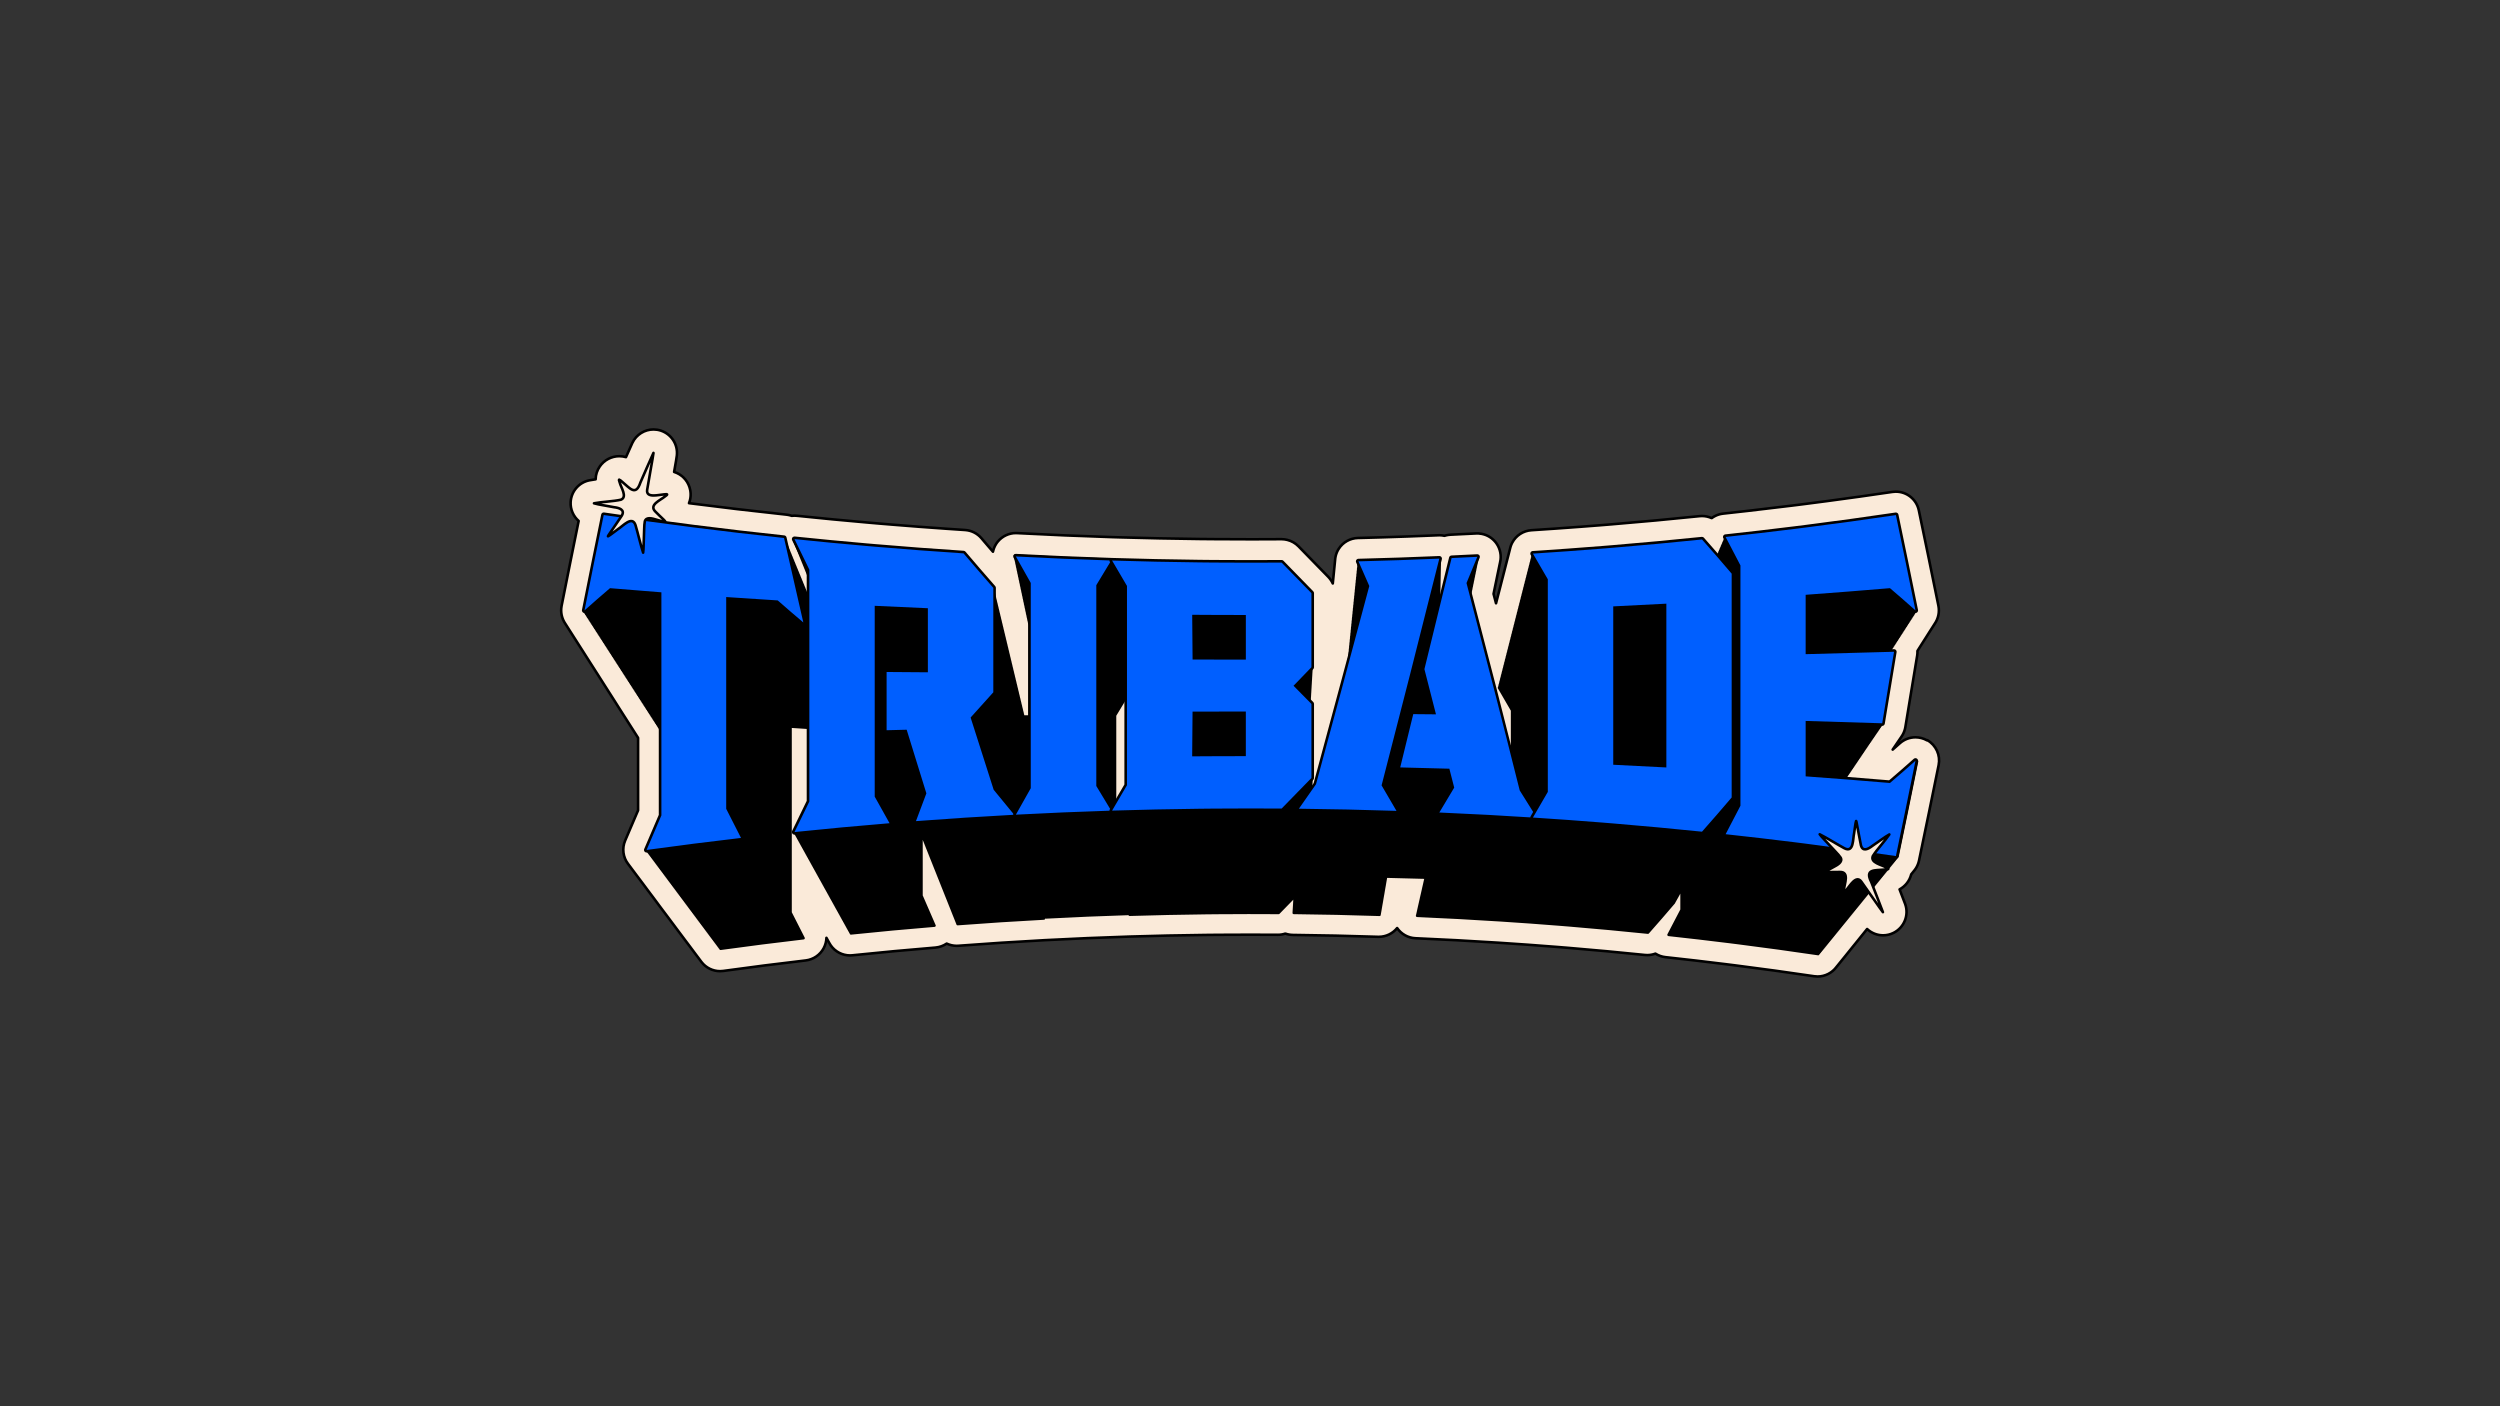 <svg xmlns="http://www.w3.org/2000/svg" id="logos" viewBox="0 0 1920 1080"><rect x="0" y="0" width="1920" height="1080" fill="#333333" stroke="none"/><defs><style>      .cls-1, .cls-2 {        stroke: #000;        stroke-linecap: round;        stroke-linejoin: round;        stroke-width: 2px;      }      .cls-2 {        fill: #faead9;      }      .cls-3 {        fill: #005fff;      }    </style></defs><path class="cls-2" d="M1480.03,568.63c-1.4-.8-2.87-1.4-4.37-1.79-1.5-.4-3.04-.59-4.58-.59-4.32,0-8.61,1.55-11.99,4.57-1.82,1.63-3.67,3.25-5.51,4.88.02-.03.04-.06.06-.09.23-.31.44-.63.65-.96.23-.31.45-.63.65-.96.22-.31.44-.63.65-.95.23-.31.44-.63.65-.96.23-.31.44-.63.65-.96.23-.31.44-.63.65-.96.23-.32.45-.64.66-.97.22-.31.44-.62.64-.94.23-.31.44-.63.65-.96.23-.32.45-.64.66-.97.04-.05.07-.1.1-.15.06-.08.12-.17.17-.26.22-.33.43-.66.64-1,.04-.08.09-.15.13-.22.22-.39.43-.79.62-1.2.05-.11.1-.22.15-.33.17-.37.32-.75.47-1.13.02-.06.05-.13.07-.19.15-.43.29-.88.41-1.32.03-.12.06-.24.1-.37.11-.45.21-.9.29-1.36,0-.02,0-.03.01-.05,3.01-18.05,6.07-36.55,9.09-54.99,0-.06,0-.11.02-.17.09-.57.15-1.14.18-1.71.01-.23,0-.45,0-.67,0-.33.02-.66.01-.98.11-.18.22-.36.33-.54.24-.35.47-.71.68-1.08.24-.35.47-.71.68-1.08.24-.35.47-.71.68-1.07.24-.35.47-.71.68-1.07.24-.35.47-.71.69-1.08.24-.34.46-.7.67-1.05.25-.36.48-.72.69-1.09.24-.35.46-.7.68-1.07.24-.35.47-.71.68-1.07.24-.35.47-.71.69-1.08.24-.34.46-.7.67-1.06.24-.35.47-.72.69-1.09.24-.35.47-.71.68-1.08.24-.34.46-.7.67-1.05.25-.36.48-.72.7-1.09.24-.35.46-.7.68-1.06.24-.35.47-.71.68-1.07.24-.35.47-.72.69-1.09.24-.34.46-.69.67-1.05.03-.05.06-.11.1-.16.28-.41.54-.83.78-1.27.02-.04.05-.07.07-.11.26-.47.49-.95.7-1.44.07-.16.13-.32.19-.48.14-.35.27-.7.39-1.06.06-.18.12-.35.17-.53.12-.38.21-.77.3-1.16.03-.14.07-.28.1-.42.11-.52.19-1.05.25-1.59.02-.14.02-.28.03-.42.04-.41.06-.81.07-1.22,0-.19,0-.39,0-.58,0-.38-.02-.76-.05-1.14-.01-.18-.02-.37-.04-.55-.06-.52-.13-1.04-.23-1.56,0-.03,0-.06-.01-.09-4.98-24.65-10.04-49.31-15.06-73.31-1.76-8.45-9.21-14.32-17.6-14.32h0c-.06,0-.12,0-.18,0-.82,0-1.64.07-2.47.19-16.6,2.46-33.38,4.82-50.11,7.04-6.29.84-12.57,1.66-18.82,2.45-2.81.36-5.61.71-8.42,1.06-10.91,1.36-21.93,2.67-32.94,3.93-6.61.76-13.21,1.5-19.78,2.21-.39.04-.78.1-1.16.17-.1.02-.21.04-.31.06-.27.05-.55.11-.82.17-.13.03-.27.07-.4.11-.24.06-.47.13-.71.2-.15.05-.29.1-.43.14-.22.07-.44.15-.65.23-.15.06-.29.12-.44.18-.21.09-.41.17-.61.27-.15.07-.29.14-.43.21-.2.1-.4.2-.59.3-.14.08-.28.15-.42.23-.19.11-.38.22-.57.34-.13.08-.27.17-.4.26-.19.12-.37.25-.55.38-.09.06-.17.12-.26.18-.01,0-.02,0-.03-.01-.33-.15-.68-.27-1.02-.4-.25-.1-.5-.21-.75-.29-.37-.12-.75-.21-1.13-.31-.23-.06-.46-.14-.7-.19-.42-.09-.85-.15-1.28-.21-.2-.03-.4-.07-.6-.1-.63-.07-1.27-.1-1.92-.1s-1.23.03-1.85.09c-22.49,2.32-45.3,4.44-67.8,6.3-2.82.23-5.63.46-8.45.69-4.79.38-9.61.76-14.43,1.12-12.82.97-25.7,1.88-38.47,2.7-6.23.4-11.81,4-14.74,9.52-.08.16-.15.32-.23.47-.1.2-.2.39-.29.59-.08.17-.14.34-.21.52-.08.19-.16.39-.24.58-.07.18-.12.36-.18.54-.06.19-.13.38-.19.58-.06.19-.1.37-.15.56-.05.19-.1.38-.15.58-.01.05-.03.09-.04.14-.11.37-.2.73-.28,1.1-.11.38-.21.77-.3,1.16-.11.36-.2.73-.28,1.1-.11.38-.21.76-.29,1.15-.11.37-.21.75-.29,1.13-.11.38-.21.75-.29,1.13-.11.37-.21.75-.29,1.13-.11.37-.2.74-.29,1.12-.11.38-.21.77-.3,1.16-.11.37-.2.73-.28,1.11-.11.38-.21.77-.3,1.16-.11.36-.2.73-.28,1.1-.11.38-.21.77-.3,1.16-.11.37-.2.73-.28,1.1-.11.38-.21.76-.29,1.15-.11.37-.21.75-.29,1.13-.11.37-.21.75-.29,1.13-.11.38-.21.75-.29,1.13-.11.38-.21.75-.29,1.13-.11.37-.21.75-.29,1.13-.11.37-.2.74-.29,1.12-.11.38-.21.77-.3,1.16-.11.37-.2.73-.28,1.1-.11.38-.21.77-.3,1.16-.11.37-.2.73-.28,1.1-.11.38-.21.76-.29,1.15-.11.37-.21.75-.29,1.13-.11.37-.21.75-.29,1.13-.11.37-.21.75-.29,1.13-.11.38-.21.75-.29,1.13-.11.37-.21.75-.29,1.13-.11.37-.2.74-.29,1.12-.11.38-.21.77-.3,1.16-.11.37-.2.73-.28,1.1-.11.38-.21.77-.3,1.16-.11.36-.2.73-.28,1.1-.11.38-.21.77-.3,1.16-.02.05-.03.11-.05.16-.62-2.39-1.25-4.78-1.88-7.18.04-.22.09-.43.12-.65.08-.33.15-.67.2-1,.09-.37.17-.75.23-1.12.1-.41.19-.82.26-1.24.08-.35.15-.69.21-1.04.09-.38.17-.77.24-1.16.08-.34.15-.68.21-1.02.11-.44.2-.88.28-1.33.08-.34.15-.68.21-1.01.09-.37.16-.73.23-1.1.1-.41.18-.81.25-1.23.08-.35.15-.7.21-1.05.09-.37.17-.74.23-1.11.09-.39.17-.77.24-1.16.1-.41.19-.83.26-1.24.08-.34.15-.68.21-1.02.08-.35.16-.7.22-1.05.11-.43.2-.86.27-1.3.08-.33.15-.67.21-1.01.09-.36.16-.72.22-1.08.1-.41.19-.83.26-1.24.09-.37.17-.74.23-1.12.01-.06.02-.12.03-.18.13-.55.23-1.11.31-1.66,0-.06.01-.11.02-.17.07-.54.11-1.08.12-1.63,0-.08,0-.15,0-.23.01-.56,0-1.11-.05-1.67,0-.11-.02-.21-.03-.32-.05-.55-.12-1.1-.23-1.65-.01-.08-.03-.15-.05-.23-.11-.54-.24-1.07-.39-1.59-.01-.04-.02-.09-.04-.13-.17-.54-.36-1.07-.58-1.59-.04-.1-.08-.2-.12-.3-.22-.51-.46-1.01-.73-1.5-.05-.09-.1-.17-.15-.26-.29-.5-.59-1-.93-1.48,0,0,0,0,0-.01-2.33-3.28-5.65-5.64-9.38-6.79-.59-.18-1.19-.33-1.79-.45-.8-.16-1.6-.27-2.42-.32-.36-.02-.72-.03-1.09-.03-.31,0-.62,0-.93.02-6.54.34-13.08.66-19.62.96-.46.02-.91.06-1.36.12-.14.02-.28.04-.42.06-.31.05-.62.1-.92.16-.16.03-.31.07-.47.1-.3.07-.59.14-.89.23-.14.04-.28.08-.42.12-.06.02-.13.03-.19.05-.36-.08-.73-.13-1.1-.18-.28-.05-.56-.11-.85-.14-.61-.07-1.23-.1-1.85-.1-.05,0-.09,0-.14,0h0c-.26,0-.52,0-.77.02-7.69.33-15.41.63-23.15.91-12.89.47-25.8.87-38.6,1.18-6,.15-11.53,3.27-14.75,8.34-.2.32-.4.65-.58.97-.06.12-.12.24-.18.35-.11.21-.23.43-.33.65-.07.14-.13.29-.19.44-.09.19-.17.39-.25.58-.06.16-.11.31-.17.47-.07.19-.14.38-.21.58-.05.16-.1.32-.14.48-.06.19-.12.39-.17.58-.04.16-.08.33-.11.49-.05.2-.09.39-.13.59-.03.16-.06.33-.08.49-.03.2-.07.4-.1.6-.02.17-.04.33-.05.5-.02.2-.04.4-.06.59,0,.03,0,.05,0,.08-.05.37-.09.75-.11,1.12-.05.37-.09.75-.11,1.12-.05.37-.09.75-.11,1.12-.05.37-.09.75-.11,1.12-.05.37-.09.75-.11,1.12-.05.37-.09.75-.11,1.12-.05.37-.09.75-.11,1.13-.05.37-.09.75-.11,1.12-.05.38-.09.76-.11,1.14-.05.37-.08.74-.11,1.11-.05.37-.09.75-.11,1.12-.05.37-.09.75-.11,1.12-.05.37-.09.75-.11,1.12-.05.37-.09.75-.11,1.13-.05.38-.09.76-.11,1.14-.05.37-.08.74-.11,1.11,0,.06-.02.12-.02.19-.08-.17-.17-.34-.26-.51-.1-.2-.2-.41-.31-.61-.16-.29-.33-.58-.51-.86-.11-.19-.22-.37-.34-.55-.2-.3-.42-.6-.65-.89-.11-.15-.22-.3-.33-.44-.35-.43-.71-.85-1.1-1.25l-22.85-23.43s-.03-.03-.04-.04h0s0,0,0,0c-2.35-2.41-5.31-4.07-8.52-4.87-1.42-.36-2.88-.56-4.37-.56-.04,0-.09,0-.13,0-7.01.05-14.1.07-21.13.08-1.01,0-2.03,0-3.03,0-9.37,0-18.86-.04-28.22-.12-3.52-.03-7.04-.06-10.56-.1-20.13-.23-40.5-.66-60.67-1.25-1.97-.06-3.94-.11-5.91-.17h0c-.11,0-.56-.02-.67-.02-24.18-.76-48.68-1.8-72.82-3.08-.32-.02-.64-.03-.96-.03-5.38,0-10.46,2.41-13.86,6.52-.02.02-.04.05-.06.07-.18.23-.36.46-.53.7-.06.07-.12.15-.17.22-.13.18-.26.38-.38.57-.09.13-.18.26-.26.4,0,0,0,0,0,0,0,0,0,0,0,0-.26.41-.49.83-.71,1.26-.07.13-.13.26-.19.39-.15.31-.3.63-.43.95-.06.14-.12.28-.17.42-.15.38-.28.77-.4,1.15-.02.07-.05.13-.06.19-.13.45-.25.91-.35,1.36,0,.04-.02.08-.03.12-.84-.97-1.67-1.94-2.5-2.91-.39-.45-.78-.91-1.17-1.36-1.74-2.04-3.47-4.06-5.18-6.08-3.16-3.72-7.68-5.99-12.55-6.31-4.51-.29-9.04-.6-13.56-.92-14.33-.99-28.72-2.08-43.03-3.26-3.77-.31-7.54-.62-11.29-.94-.29-.02-.58-.05-.87-.08-1.97-.17-3.93-.34-5.9-.51-18.1-1.58-36.44-3.34-54.5-5.22-.62-.06-1.25-.1-1.86-.1-.57,0-1.13.03-1.69.09-.16.02-.32.02-.48.04,0,0,0,0,0,0-.35-.12-.71-.23-1.07-.33-.09-.02-.17-.04-.26-.07-.33-.09-.67-.16-1.01-.23-.11-.02-.23-.05-.34-.07-.42-.08-.84-.14-1.27-.19-24.89-2.65-49.93-5.61-74.92-8.83,2.08-5.11,1.17-9.79.41-12.18-1.84-5.78-6.23-10.04-11.84-11.81,1.3-7.32,1.88-10.67,2.1-12.63.93-8.43-4.15-16.37-12.2-19.06-1.89-.63-3.81-.93-5.7-.93-6.81,0-13.26,3.89-16.29,10.35-1.55,3.31-3.22,7.09-4.88,10.91-1.53-.45-3.24-.73-5.13-.73-5.98,0-11.58,2.94-14.97,7.86-2.07,3-3.13,6.31-3.19,9.89-1.68.22-3.3.47-4.82.78-8.06,1.64-13.99,8.55-14.38,16.77-.27,5.63,2.1,10.9,6.15,14.43-2.14,10.47-4.27,21.01-6.4,31.6-2.25,11.17-4.49,22.39-6.7,33.58-.11.56-.19,1.12-.24,1.68-.02.15-.02.31-.04.46-.03.41-.05.82-.05,1.23,0,.17,0,.34,0,.5,0,.44.04.87.08,1.31.01.11.02.23.03.34.06.55.15,1.09.26,1.62.02.1.05.2.07.29.1.43.21.86.34,1.28.05.16.1.31.15.47.13.38.27.75.42,1.12.06.14.11.28.17.42.21.48.44.96.69,1.42,0,0,0,.02.01.03.26.48.55.94.86,1.4.02.04.04.08.07.11.22.37.45.73.69,1.08.22.37.44.73.69,1.08.21.36.44.71.67,1.06.22.37.45.73.69,1.08.21.37.44.72.68,1.07.21.36.44.72.68,1.06.22.37.45.74.7,1.1.21.36.43.71.67,1.05.22.37.45.73.69,1.08.21.37.44.72.68,1.07.21.36.44.72.68,1.06.22.37.45.73.69,1.08.21.36.44.72.68,1.07.21.36.44.72.67,1.06.22.37.45.74.7,1.09.21.36.43.71.67,1.05.22.37.45.73.69,1.08.21.36.44.72.68,1.07.21.36.44.72.68,1.06.22.37.45.73.69,1.08.21.37.44.72.68,1.07.21.36.44.72.68,1.07.22.37.45.73.69,1.09.21.36.43.71.67,1.05.22.37.44.73.69,1.08.21.37.44.72.68,1.07.21.36.44.72.68,1.06.22.37.45.73.69,1.08.21.36.44.72.68,1.07.21.36.44.72.68,1.06.22.37.45.74.7,1.09.21.36.43.71.67,1.05.22.37.45.73.69,1.08.21.36.44.72.68,1.07.21.36.44.72.68,1.06.22.37.45.74.7,1.09.21.36.43.71.67,1.05.22.37.44.73.68,1.08.22.37.45.73.69,1.09.21.36.43.71.67,1.05.22.37.45.73.69,1.08.21.36.44.72.68,1.07.21.36.44.72.68,1.07.22.37.45.73.69,1.09.21.36.43.71.67,1.05.22.37.45.73.69,1.08.22.37.44.72.68,1.07.21.36.44.72.68,1.06.22.37.45.73.69,1.08.21.36.44.72.68,1.07.21.36.44.72.68,1.06.22.37.45.74.7,1.1.21.36.43.71.67,1.05.22.37.45.73.69,1.08.21.37.44.72.68,1.07.21.36.44.72.67,1.06.22.37.45.73.69,1.08.21.37.44.73.68,1.08.21.36.44.71.67,1.06.22.37.45.74.69,1.09.21.36.44.71.67,1.05.22.37.45.73.69,1.08.22.37.44.73.69,1.08.21.36.44.71.67,1.06.22.37.45.73.69,1.08.21.37.44.72.68,1.07.21.36.44.72.68,1.06.22.37.45.74.7,1.09.21.36.43.71.67,1.05.22.37.45.73.69,1.08.21.37.44.72.68,1.07.21.36.44.72.68,1.07.22.37.45.74.7,1.09.21.36.44.71.67,1.06.21.36.44.72.68,1.07.22.37.45.74.7,1.09.21.36.44.71.67,1.06.22.37.45.73.69,1.08.21.37.44.72.68,1.07.21.36.44.72.68,1.06.22.37.45.74.69,1.09.19.32.39.63.59.94v55.65c-3.28,7.58-6.62,15.39-9.94,23.25-2.52,5.96-1.65,12.82,2.29,17.96,0,.01.02.02.03.03.05.07.1.13.16.2.14.2.28.39.43.58.06.08.13.16.19.25.14.2.28.39.43.59.06.08.13.17.2.25.14.2.29.41.45.61.06.08.12.15.18.23.14.2.28.39.43.59.06.08.12.16.18.24.14.2.29.4.44.6.06.07.11.15.17.22.14.2.28.39.43.58.06.08.12.16.19.24.14.2.29.4.44.6.06.08.13.16.19.24.14.2.29.4.43.59.06.08.12.16.18.24.14.2.29.4.44.59.06.07.11.15.17.22.14.2.28.4.43.59.06.08.12.16.19.24.14.2.28.39.43.58.07.09.13.17.2.25.14.19.28.39.42.57.07.09.13.17.2.25.14.2.28.4.43.59.06.08.12.16.19.24.14.21.29.41.45.61.05.07.11.14.17.21.14.2.28.39.43.58.06.08.12.16.19.24.14.2.28.39.43.58.07.09.13.17.2.26.14.2.29.4.44.6.06.08.12.15.18.23.14.2.29.41.45.6.06.08.12.15.18.23.14.2.28.39.43.59.06.08.12.15.17.22.14.2.28.4.43.59.06.08.12.16.19.24.14.2.29.4.44.6.06.08.12.16.19.24.14.2.28.39.43.59.06.08.12.16.18.24.14.2.29.4.44.6.06.07.11.15.17.22.14.2.28.39.43.59.06.08.12.16.19.24.14.2.28.39.43.58.07.09.14.18.21.26.14.19.28.38.42.57.07.09.13.17.2.25.14.2.28.4.43.59.06.08.12.16.18.24.14.21.29.41.45.61.05.07.11.14.17.21.14.2.28.39.43.58.06.08.12.16.19.24.14.2.28.39.43.58.07.09.13.17.2.25.14.2.29.4.44.6.06.08.12.16.18.24.14.2.29.41.44.6.06.08.12.15.18.23.14.2.28.4.43.59.06.08.12.15.17.22.14.2.28.4.43.59.06.08.12.16.19.24.14.2.28.4.43.59.07.09.13.17.2.25.14.2.28.4.43.59.06.08.12.16.18.24.14.2.28.39.43.59.06.08.12.16.18.24.14.2.29.4.44.6.06.07.12.15.17.22.14.2.29.4.44.6.06.08.12.16.18.23.14.19.28.39.42.58.07.09.13.17.2.25.14.2.29.4.44.6.06.08.12.16.18.23.14.2.29.4.44.6.06.07.11.15.17.22.14.2.29.4.44.6.06.08.12.15.18.23.14.2.28.39.43.58.07.09.13.17.2.25.14.19.28.38.42.57.07.09.13.17.2.26.14.2.29.41.45.61.06.08.12.15.18.23.14.2.29.4.44.59.06.07.11.15.17.22.14.2.28.39.43.58.06.08.12.16.19.24.14.2.29.4.43.59.06.08.13.17.2.25.14.2.29.41.44.6.06.08.12.15.18.23.14.2.28.39.43.59.06.08.12.16.19.24.14.2.29.4.44.6.06.07.11.15.17.22.14.2.29.4.44.6.06.08.12.15.18.23.14.19.28.39.42.58.07.09.13.17.2.26.14.2.29.4.44.59.06.08.12.16.18.23.14.2.29.4.44.59.06.07.11.15.17.22.14.2.29.4.44.6.06.08.12.16.18.24.13.19.27.38.41.56.07.09.14.18.21.27.14.19.28.39.42.58.06.08.13.17.19.25.14.2.29.4.44.6.06.08.12.15.18.23.14.2.29.4.44.59.06.07.11.15.17.22.14.2.28.4.43.59.06.08.12.16.19.24.14.2.28.39.43.58.07.09.13.17.2.26.14.2.29.41.45.61.06.08.12.15.18.22.14.2.29.4.43.59.06.08.12.16.18.23.14.2.29.4.44.59.06.08.12.15.17.22.14.2.29.4.43.59.06.08.12.16.19.24.14.2.28.39.43.58.07.09.13.17.2.25.14.2.28.4.43.59.06.08.12.16.18.24.14.2.29.4.44.6.06.08.12.16.18.23.14.21.29.41.45.61.05.07.11.14.17.21.14.2.28.39.43.58.06.08.12.16.19.24.14.2.28.39.43.59.07.09.13.17.2.25.14.2.29.4.44.59.06.08.12.16.18.23.14.21.29.41.45.61.05.07.11.14.17.21.14.2.28.39.43.58.06.08.12.16.19.24.13.19.27.38.41.56.07.09.14.18.21.27.14.2.29.4.43.59.06.08.12.16.19.24.14.2.29.4.43.59.06.08.12.16.18.23.14.2.29.4.44.59.06.08.12.15.17.22.14.2.29.4.43.59.06.08.12.16.18.24.14.2.29.4.44.6.06.08.13.16.19.24.14.2.28.39.43.58.06.08.12.16.18.24.14.2.29.4.44.6.06.08.12.16.18.23.14.21.29.41.45.61.05.07.11.14.17.21.14.2.28.39.43.58.06.08.12.16.19.24.14.2.28.39.43.58.07.09.13.17.2.25.14.2.29.4.44.6.06.08.12.16.18.24.14.2.29.41.44.6.06.07.11.14.17.21.14.19.28.39.42.58.06.08.13.16.19.24.14.19.28.38.42.57,3.43,4.5,8.74,7.08,14.3,7.08.82,0,1.64-.06,2.47-.17,20.99-2.9,42.29-5.61,63.31-8.06,5.87-.68,11.03-4.2,13.8-9.41,1.33-2.49,2.03-5.21,2.11-7.95.08.14.15.27.23.41.15.28.3.56.46.83.15.29.3.57.47.85.15.29.3.57.47.85.15.28.3.56.46.84.37.71.79,1.41,1.26,2.07,3.39,4.83,8.91,7.66,14.73,7.66.62,0,1.24-.03,1.86-.1,21.11-2.19,42.56-4.19,63.75-5.93,3.15-.26,6.13-1.34,8.66-3.06,2.37,1.12,4.99,1.72,7.67,1.72.45,0,.91-.02,1.37-.05,21.83-1.66,43.99-3.1,65.86-4.27.2-.01.39-.02.58-.04.19,0,.39-.01.58-.02,21.2-1.13,42.71-2.04,63.93-2.71.1,0,.49-.02.59-.02,19.38-.61,39.04-1.03,58.44-1.25,3.09-.04,6.18-.07,9.27-.09,8.22-.07,16.56-.1,24.79-.1,7.03,0,14.16.03,21.19.08.04,0,.09,0,.13,0,1.94,0,3.86-.31,5.67-.92,1.83.64,3.78,1,5.78,1.02,21.72.24,43.75.73,65.46,1.45.2,0,.4,0,.6,0,5.49,0,10.64-2.51,14.04-6.73,3.18,4.65,8.38,7.57,14.08,7.82,21.06.91,42.53,2.06,63.82,3.44,15.21.98,30.48,2.09,45.4,3.28,2.47.2,4.95.4,7.42.6,19.79,1.64,39.81,3.5,59.52,5.53.62.06,1.23.1,1.85.1,2.16,0,4.28-.39,6.27-1.13,2.3,1.46,4.93,2.41,7.72,2.71,15.38,1.67,30.96,3.49,46.29,5.4,2.46.31,4.92.62,7.39.93,20.09,2.55,40.45,5.36,60.51,8.33.89.13,1.78.2,2.66.2,5.79,0,11.13-2.8,14.46-7.31.13-.15.25-.31.38-.47.28-.32.55-.65.81-.99.23-.27.45-.54.67-.83.23-.27.45-.54.66-.82.23-.27.45-.54.66-.82.23-.27.45-.54.67-.82.23-.27.45-.54.66-.82.23-.27.45-.54.67-.82.23-.27.45-.54.66-.82.23-.26.45-.54.66-.81.23-.27.45-.55.67-.83.22-.26.44-.53.65-.81.23-.27.46-.55.68-.84.23-.27.45-.54.66-.82.23-.27.45-.54.66-.82.23-.27.45-.54.66-.82.23-.27.45-.54.66-.82.23-.27.45-.54.66-.82.28-.32.54-.66.8-1,.13-.15.25-.31.37-.46.28-.32.55-.65.82-1,.23-.26.45-.54.66-.81.23-.27.45-.54.67-.83.23-.27.45-.54.67-.83.23-.27.45-.54.66-.82.23-.27.45-.54.66-.82.23-.27.45-.54.66-.82.23-.27.45-.54.66-.82.28-.32.54-.66.8-1,.13-.15.25-.31.38-.47.28-.32.55-.65.8-.98.23-.27.46-.55.67-.84.23-.27.45-.54.66-.82.23-.27.45-.54.66-.82.23-.27.45-.54.66-.82.17-.2.34-.41.5-.62,3.38,3.15,7.78,4.85,12.27,4.85,2.73,0,5.48-.62,8.05-1.9,8.16-4.08,11.98-13.62,8.88-22.21-1.24-3.45-2.75-7.31-4.27-11.18,4.46-2.44,7.7-6.55,8.94-11.55.02-.03.05-.06.07-.09.23-.26.45-.54.66-.81.23-.27.45-.55.67-.83.23-.26.44-.53.65-.81.26-.3.5-.61.74-.93.04-.05.07-.11.11-.16.23-.32.46-.65.67-.98.07-.11.13-.21.2-.32.2-.34.4-.68.58-1.03.03-.06.07-.13.1-.19.21-.42.4-.84.58-1.28.04-.1.07-.2.11-.29.14-.35.26-.71.38-1.08.04-.12.07-.23.11-.35.14-.46.26-.93.36-1.41,5.01-23.99,10.08-48.66,15.06-73.31,1.53-7.6-1.97-15.32-8.69-19.18Z"></path><g><path class="cls-1" d="M1416.38,598.47c.05-.3.1-.6.15-.9.16,0,.32,0,.49.01.05-.32.11-.65.16-.97.16,0,.32,0,.49.01.05-.32.11-.65.16-.97.16,0,.32,0,.49.01.05-.32.11-.65.16-.97.16,0,.32,0,.49.01.05-.32.11-.65.16-.97.16,0,.32,0,.49.01.05-.32.11-.65.16-.97.16,0,.32,0,.49.01.05-.32.11-.65.16-.97.16,0,.32,0,.49.01.05-.32.11-.65.16-.97.16,0,.32,0,.49.01.05-.32.11-.65.16-.97.16,0,.32,0,.49.01.05-.32.11-.65.16-.97.16,0,.32,0,.49.01.05-.32.11-.65.16-.97.16,0,.32,0,.49.01.05-.32.11-.65.16-.97.16,0,.32,0,.49.01.05-.32.11-.65.16-.97.16,0,.32,0,.49.01.05-.32.11-.65.16-.97.16,0,.32,0,.49.01.05-.32.11-.65.16-.97.16,0,.32,0,.49.01.05-.32.11-.65.16-.97.16,0,.32,0,.49.01.05-.32.11-.65.16-.97.16,0,.32,0,.49.01.05-.32.11-.65.16-.97.16,0,.32,0,.49.01.05-.32.11-.65.16-.97.16,0,.32,0,.49.01.05-.32.11-.65.16-.97.16,0,.32,0,.49.01.05-.32.11-.65.16-.97.16,0,.32,0,.49.01.05-.32.11-.65.16-.97.16,0,.32,0,.49.01.05-.32.11-.65.16-.97.16,0,.32,0,.49.01.05-.32.11-.65.16-.97.16,0,.32,0,.49.01.05-.32.11-.65.16-.97.16,0,.32,0,.49.01.05-.32.11-.65.16-.97.16,0,.32,0,.49.01.05-.32.11-.65.16-.97.16,0,.32,0,.49.01.05-.32.11-.65.16-.97.16,0,.32,0,.49.01.05-.32.11-.65.16-.97.16,0,.32.01.49.02.05-.32.11-.65.16-.97.16,0,.32.01.49.02.05-.32.11-.65.16-.97.16,0,.32.01.49.02.05-.32.11-.65.16-.97.16,0,.32.01.49.02.05-.32.11-.65.16-.97.16,0,.32.01.49.02.05-.32.11-.65.16-.97.16,0,.32.01.49.02.05-.32.11-.65.16-.97.16,0,.32.01.49.02.05-.32.11-.65.16-.97.16,0,.32.01.49.02.05-.32.11-.65.16-.97.16,0,.32.01.49.02.05-.32.11-.65.16-.97.16,0,.32.01.49.02.05-.32.11-.65.16-.97.16,0,.32.01.49.02.05-.32.11-.65.16-.97.16,0,.32.01.49.02.05-.32.11-.65.16-.97.16,0,.32.01.49.02.05-.32.11-.65.16-.97.16,0,.32.01.49.02.05-.32.11-.65.16-.97.16,0,.32.01.49.02.05-.32.11-.65.16-.97.16,0,.32.01.49.02.05-.32.11-.65.16-.97.16,0,.32.01.49.02,3.03-18.12,6.05-36.43,9.08-54.93-1.36.04-2.73.08-4.09.12-.12-.57-.23-1.14-.35-1.72.37.33.73.64,1.1.97-.14-.68-.28-1.36-.41-2.04.37.33.73.64,1.1.97-.14-.68-.28-1.36-.41-2.04.37.33.73.64,1.1.97-.14-.68-.28-1.36-.41-2.04.37.33.73.64,1.1.97-.14-.68-.28-1.36-.41-2.04.37.33.73.64,1.1.97-.14-.68-.28-1.36-.41-2.04.37.33.73.64,1.1.97-.14-.68-.28-1.36-.41-2.04.37.33.73.64,1.1.97-.14-.68-.28-1.36-.41-2.04.37.33.73.64,1.1.97-.14-.68-.28-1.36-.41-2.04.37.33.73.64,1.1.97-.14-.68-.28-1.36-.41-2.04.37.33.73.64,1.1.97-.14-.68-.28-1.36-.41-2.04.37.33.73.64,1.1.97-.14-.68-.28-1.36-.41-2.04.37.33.73.64,1.1.97-.14-.68-.28-1.36-.41-2.04.37.33.73.64,1.1.97-.14-.68-.28-1.36-.41-2.04.37.33.73.64,1.1.97-.14-.68-.28-1.36-.41-2.04.37.33.73.64,1.1.97-.14-.68-.28-1.36-.41-2.04.37.33.73.64,1.1.97-.14-.68-.28-1.36-.41-2.04.37.33.73.64,1.1.97-.14-.68-.28-1.36-.41-2.04.37.33.73.64,1.1.97-.14-.68-.28-1.36-.41-2.04.37.33.73.64,1.1.97-.14-.68-.28-1.36-.41-2.04.37.33.73.64,1.1.97-.14-.68-.28-1.36-.41-2.04.37.33.73.64,1.1.97-.14-.68-.28-1.36-.41-2.04.37.33.73.64,1.1.97-.14-.68-.28-1.36-.41-2.04.37.33.73.64,1.1.97-.14-.68-.28-1.36-.41-2.04.37.33.73.64,1.1.97-.14-.68-.28-1.36-.41-2.04.37.33.73.64,1.1.97-.14-.68-.28-1.36-.41-2.04.37.33.73.64,1.1.97-.14-.68-.28-1.36-.41-2.04.37.33.73.64,1.1.97-.14-.68-.28-1.36-.41-2.04.37.33.73.64,1.1.97-.14-.68-.28-1.36-.41-2.04.37.33.73.64,1.1.97-.14-.68-.28-1.36-.41-2.04.37.33.73.64,1.1.97-5.01-24.82-10.02-49.21-15.03-73.19-23.07,3.42-46.17,6.6-69.3,9.54-2.82.36-5.64.71-8.46,1.07-17.66,2.2-35.33,4.26-53.01,6.18.18.34.36.69.54,1.03-.34.04-.69.08-1.03.12.18.34.36.69.54,1.03-.34.04-.69.08-1.03.12.18.34.36.69.54,1.03-.34.04-.69.08-1.03.12.18.34.36.69.54,1.03-.34.04-.69.08-1.03.12.18.34.36.69.54,1.03-.34.04-.69.08-1.03.12.18.34.36.69.54,1.03-.34.04-.69.08-1.03.12.18.34.36.69.54,1.03-.34.04-.69.08-1.03.12.18.34.36.69.54,1.03-.34.04-.69.08-1.03.12.18.34.36.69.54,1.03-.34.04-.69.08-1.03.12.18.34.36.69.54,1.03-.34.04-.69.08-1.03.12.18.34.36.69.54,1.03-.34.04-.69.08-1.03.12.18.34.36.69.54,1.03-.34.04-.69.08-1.03.12.18.34.36.69.54,1.03-.34.04-.69.08-1.03.12.18.34.36.69.54,1.03-.01,0-.03,0-.04,0-4.1-4.73-8.2-9.42-12.3-14.05-22.7,2.34-45.42,4.45-68.16,6.33-2.83.23-5.66.46-8.49.69-17.72,1.42-35.45,2.7-53.19,3.84.21.36.42.71.62,1.07-.3.02-.61.04-.91.06.21.36.42.71.62,1.07-.3.02-.61.04-.91.06.21.36.41.71.62,1.07-.3.02-.61.04-.91.06.21.36.41.71.62,1.07-.3.02-.61.04-.91.06.21.36.42.71.62,1.07-.3.02-.61.04-.91.06.21.36.42.71.62,1.07-.3.02-.61.04-.91.06.21.36.42.71.62,1.07-.3.02-.61.04-.91.06.21.36.41.71.62,1.07-.3.02-.61.04-.91.06.21.36.41.71.62,1.07-.3.02-.61.04-.91.06.21.36.42.71.62,1.07-.3.02-.61.04-.91.06.21.36.42.71.62,1.07-.3.02-.61.04-.91.06.21.36.42.71.62,1.07-.3.02-.61.04-.91.06.21.36.42.71.62,1.07-.3.02-.61.04-.91.06.21.36.42.71.62,1.07-.3.02-.61.04-.91.06.21.36.41.71.62,1.07-.3.02-.61.04-.91.06.21.36.42.71.62,1.07-.3.02-.61.04-.91.06.21.36.42.71.62,1.07-.3.02-.61.04-.91.06.21.36.42.71.62,1.07-.3.02-.61.04-.91.06.21.36.41.71.62,1.07-.3.02-.61.04-.91.06.21.36.41.71.62,1.07-.3.02-.61.04-.91.06.21.36.41.71.62,1.07-.3.02-.61.04-.91.06.21.36.42.71.62,1.07-.3.02-.61.04-.91.06.21.36.42.71.62,1.07-.3.02-.61.04-.91.06.21.36.42.71.62,1.07-.3.02-.61.04-.91.06.21.36.42.71.62,1.07-.3.02-.61.04-.91.06.21.36.42.71.62,1.07-.3.02-.61.04-.91.06.21.36.41.71.62,1.07-.3.02-.61.04-.91.06.21.36.42.71.62,1.07-.3.02-.61.04-.91.06.21.36.42.71.62,1.07-.3.02-.61.04-.91.06.21.36.42.71.62,1.07-.3.02-.61.04-.91.06.21.36.42.71.62,1.07-.3.02-.61.04-.91.06.21.36.41.71.62,1.07-.3.02-.61.04-.91.06.21.36.42.71.62,1.07-.3.02-.61.04-.91.06.21.36.42.71.62,1.07-.3.02-.61.04-.91.06.21.36.42.71.62,1.07-.3.02-.61.04-.91.06.21.36.42.71.62,1.07-.3.02-.61.04-.91.06.21.36.42.71.62,1.07-.3.02-.61.04-.91.06.21.36.41.71.62,1.07-.3.02-.61.04-.91.06.21.36.41.71.62,1.07-.3.02-.61.04-.91.06.21.36.42.71.62,1.07-.3.02-.61.04-.91.06.21.36.42.71.62,1.07-.3.02-.61.04-.91.06.21.36.42.71.62,1.07-.3.02-.61.04-.91.06.21.36.42.71.62,1.07-.3.02-.61.04-.91.06.21.36.41.71.62,1.07-.3.02-.61.04-.91.06.21.36.42.71.62,1.07-.3.02-.61.04-.91.06.21.36.42.71.62,1.07-.3.02-.61.04-.91.06.21.36.42.71.62,1.07-.3.02-.61.04-.91.06.21.36.42.71.62,1.07-.3.02-.61.04-.91.06.21.36.42.71.62,1.07-.3.02-.61.04-.91.06.21.36.41.71.62,1.07-.3.02-.61.04-.91.06.21.36.41.71.62,1.07-.3.02-.61.04-.91.06.21.36.42.71.62,1.07-.3.02-.61.04-.91.06.21.36.42.71.62,1.07-.3.02-.61.04-.91.06.21.36.42.71.62,1.07-.3.02-.61.04-.91.06.21.36.41.71.62,1.07-.3.02-.61.04-.91.06.21.36.41.71.62,1.07-.3.02-.61.04-.91.06.21.36.42.71.62,1.07-.3.02-.61.04-.91.06.21.36.42.71.62,1.07-.3.02-.61.04-.91.06.21.36.42.71.62,1.07-.3.02-.61.04-.91.06.21.36.42.71.62,1.07-.3.02-.61.04-.91.06.21.36.42.71.62,1.07-.3.02-.61.04-.91.06.21.36.41.71.62,1.07-.3.02-.61.04-.91.06.21.36.42.71.62,1.07-.3.02-.61.04-.91.06.21.36.42.71.62,1.07-.3.02-.61.04-.91.06.21.36.42.71.62,1.07-.3.02-.61.04-.91.06.21.36.41.71.62,1.07-.3.02-.61.04-.91.06.21.36.41.71.62,1.07-.3.02-.61.04-.91.06.21.36.41.71.62,1.07-.3.02-.61.04-.91.06.21.36.42.71.62,1.07-.3.02-.61.04-.91.06.21.36.42.71.62,1.07-.3.02-.61.04-.91.06.21.36.42.71.62,1.07-.3.02-.61.04-.91.06.21.36.42.71.62,1.07-.3.02-.61.04-.91.06.21.36.42.71.62,1.07-.3.02-.61.04-.91.06.21.36.41.71.62,1.07-.3.02-.61.04-.91.06.21.36.42.71.62,1.07-.3.02-.61.04-.91.06.21.36.42.71.62,1.07-.3.02-.61.04-.91.06.21.36.42.71.62,1.07-.3.02-.61.04-.91.06.21.36.41.71.62,1.07-.3.02-.61.04-.91.06.21.36.41.71.62,1.07-.3.02-.61.04-.91.06.21.36.42.71.62,1.07-.3.02-.61.04-.91.06.21.36.42.71.62,1.07-.3.02-.61.04-.91.06.21.36.42.71.62,1.07-.3.02-.61.04-.91.06.21.36.42.71.62,1.07-.3.02-.61.04-.91.06.21.36.42.71.62,1.07-.3.02-.61.04-.91.06.21.36.41.71.62,1.07-.3.02-.61.04-.91.06.21.36.41.71.62,1.07-.3.02-.61.04-.91.06.21.36.42.71.62,1.07-.3.02-.61.04-.91.06.21.36.42.71.62,1.07-.3.02-.61.04-.91.06.21.36.42.71.62,1.07-.3.02-.61.04-.91.06.21.36.42.71.62,1.07-.3.02-.61.04-.91.06.21.36.41.71.62,1.07-.3.02-.61.04-.91.06,3.35,5.73,6.69,11.5,10.04,17.3v36.92c-10.8-42.77-21.6-84.7-32.41-125.98.07-.18.14-.35.22-.53-.08,0-.16,0-.24.01.16-.38.31-.76.47-1.14-.08,0-.16,0-.24.01.16-.38.31-.76.47-1.14-.08,0-.16,0-.24.01.16-.38.31-.76.47-1.14-.08,0-.16,0-.24.01.16-.38.31-.76.47-1.14-.08,0-.16,0-.24.01.16-.38.31-.76.47-1.14-.08,0-.16,0-.24.01.16-.38.31-.76.47-1.14-.08,0-.16,0-.24.01.16-.38.31-.76.47-1.14-.08,0-.16,0-.24.01.16-.38.31-.76.47-1.14-.08,0-.16,0-.24.01.16-.38.31-.76.47-1.14-.08,0-.16,0-.24.01.16-.38.31-.76.47-1.14-.08,0-.16,0-.24.01.16-.38.31-.76.47-1.14-.08,0-.16,0-.24.01.16-.38.31-.76.47-1.14-.08,0-.16,0-.24.01.16-.38.31-.76.47-1.14-.08,0-.16,0-.24.01.16-.38.31-.76.47-1.14-.08,0-.16,0-.24.01.16-.38.31-.76.47-1.14-.08,0-.16,0-.24.01.16-.38.31-.76.47-1.14-.08,0-.16,0-.24.01.16-.38.31-.76.47-1.14-.08,0-.16,0-.24.01.16-.38.31-.76.47-1.14-.08,0-.16,0-.24.01.16-.38.31-.76.47-1.14-.08,0-.16,0-.24.01.16-.38.31-.76.47-1.14-.08,0-.16,0-.24.01.16-.38.31-.76.47-1.14-.08,0-.16,0-.24.01.16-.38.31-.76.47-1.14-.08,0-.16,0-.24.01.16-.38.31-.76.47-1.14-.08,0-.16,0-.24.01.16-.38.31-.76.47-1.14-.08,0-.16,0-.24.01.16-.38.31-.76.47-1.14-6.58.34-13.15.66-19.73.96-3.42,14.13-6.85,28.17-10.27,42.16l.83-41.74h0s0,0,0,0c-20.69.89-41.38,1.59-62.07,2.1.16.37.32.74.49,1.11-.2,0-.4.01-.6.02.16.37.32.74.49,1.11-.2,0-.4.01-.6.02.16.37.32.74.49,1.11-.2,0-.4.01-.6.02.16.37.32.74.48,1.11-.2,0-.4.01-.6.02.16.37.32.74.48,1.11-.2,0-.4.01-.6.02.16.37.32.74.48,1.11-.2,0-.4.01-.6.02.16.37.32.74.49,1.11-.2,0-.4.01-.6.02.16.37.32.74.49,1.11-.2,0-.4.01-.6.02.16.37.32.74.49,1.11-.2,0-.4.01-.6.02.16.37.32.74.49,1.11-.2,0-.4.01-.6.02.16.37.32.74.48,1.11-.2,0-.4.01-.6.02.16.37.32.74.48,1.11-.2,0-.4.01-.6.02.16.37.32.74.48,1.11-.2,0-.4.01-.6.02.16.37.32.74.49,1.11-.2,0-.4.01-.6.02.16.37.32.74.49,1.11-.2,0-.4.01-.6.02.16.37.32.74.49,1.11-.2,0-.4.01-.6.02.16.37.32.74.48,1.11-.2,0-.4.01-.6.02.16.37.32.74.48,1.11-.2,0-.4.01-.6.02.16.37.32.74.49,1.11-.2,0-.4.01-.6.02.16.37.32.74.49,1.11-.2,0-.4.01-.6.02.16.37.32.74.49,1.11-.2,0-.4.01-.6.02.16.37.32.74.49,1.11-.2,0-.4.01-.6.02.16.37.32.74.49,1.11-.2,0-.4.01-.6.02.16.37.32.74.48,1.11-.2,0-.4.01-.6.02.16.37.32.74.48,1.11-.2,0-.4.01-.6.02.16.37.32.74.48,1.11-.2,0-.4.01-.6.02.16.37.32.74.49,1.11-.2,0-.4.01-.6.02.16.37.32.74.49,1.11-.2,0-.4.01-.6.02.16.37.32.74.49,1.11-.2,0-.4.01-.6.02.16.37.32.74.48,1.11-.2,0-.4.01-.6.02.16.37.32.74.48,1.11-.2,0-.4.01-.6.02.16.37.32.74.48,1.11-.2,0-.4.01-.6.02.16.37.32.74.49,1.11-.2,0-.4.01-.6.02.16.37.32.74.49,1.11-.2,0-.4.01-.6.02.16.37.32.74.49,1.11-.2,0-.4.01-.6.02.16.37.32.74.49,1.11-.2,0-.4.01-.6.02.16.37.32.74.48,1.11-.2,0-.4.01-.6.02.16.37.32.74.48,1.11-.2,0-.4.01-.6.02.16.37.32.74.49,1.11-.2,0-.4.01-.6.02.16.37.32.74.49,1.11-.2,0-.4.01-.6.02.16.37.32.74.49,1.11-.2,0-.4.01-.6.02.16.37.32.74.49,1.11-.2,0-.4.01-.6.02.16.37.32.74.48,1.11-.2,0-.4.01-.6.02.16.37.32.74.48,1.11-.2,0-.4.01-.6.02.16.37.32.74.48,1.11-.2,0-.4.01-.6.02.16.37.32.74.49,1.11-.2,0-.4.01-.6.02.16.37.32.74.49,1.11-.2,0-.4.01-.6.02.16.37.32.74.49,1.11-.2,0-.4.01-.6.02.16.37.32.74.49,1.11-.2,0-.4.01-.6.02.16.37.32.74.48,1.11-.2,0-.4.01-.6.02.16.37.32.74.48,1.11-.2,0-.4.01-.6.02.16.37.32.74.49,1.11-.2,0-.4.01-.6.02.16.37.32.74.49,1.11-.2,0-.4.01-.6.02.16.37.32.74.49,1.11-.2,0-.4.01-.6.02.16.37.32.74.49,1.11-.2,0-.4.01-.6.02.16.37.32.74.48,1.11-.2,0-.4.01-.6.02.16.37.32.74.48,1.11-.2,0-.4.01-.6.02.16.37.32.74.49,1.11-.2,0-.4.01-.6.02.16.37.32.74.49,1.11-.2,0-.4.01-.6.02.16.37.32.74.49,1.11-.2,0-.4.01-.6.02.16.37.32.74.49,1.11-.2,0-.4.01-.6.02.16.37.32.74.49,1.11-.2,0-.4.01-.6.02.16.37.32.74.48,1.11-.2,0-.4.01-.6.02.16.37.32.74.48,1.11-.2,0-.4.01-.6.02.16.37.32.74.48,1.11-.2,0-.4.01-.6.02.16.37.32.74.49,1.11-.2,0-.4.01-.6.02.16.37.32.74.49,1.11-.2,0-.4.01-.6.02.15.33.29.66.43.99-.01.04-.02.08-.03.12-.17,0-.34,0-.51.01.1.24.21.48.32.72-.04.13-.07.26-.11.39-.11,0-.21,0-.32,0,.07.15.13.3.2.45-.06.22-.12.45-.18.67-.04,0-.09,0-.13,0,.03.06.05.12.08.18-8.3,30.94-16.61,61.69-24.91,92.34-1.45,2.07-2.9,4.14-4.34,6.21v-.11s.04-.04.06-.06v-.84s.04-.04.06-.06v-.84s.04-.04.06-.06v-.84s.04-.04.06-.06v-.84s.04-.04.06-.06v-.84s.04-.04.06-.06v-.84s.04-.04.06-.06v-.84s.04-.04.06-.06v-.84s.04-.04.06-.06v-.84s.04-.04.06-.06v-.84s.04-.04.06-.06v-.84s.04-.04.06-.06v-.84s.04-.04.06-.06v-56.91c-.56-.57-1.13-1.14-1.69-1.72.02-.02.04-.04.05-.06v-.95l.06-.07v-.95s.04-.04.06-.07v-.95s.04-.04.06-.07v-.95s.04-.04.06-.07v-.95l.06-.07v-.95l.06-.07v-.95l.06-.07v-.95l.06-.07v-.95s.04-.04.06-.07v-.95s.04-.04.06-.07v-.95s.04-.04.06-.07v-.95s.04-.04.06-.07v-.95s.04-.04.06-.07v-.95s.04-.04.06-.07v-.95s.04-.04.06-.07v-.95s.04-.04.06-.07v-.95s.04-.04.06-.07v-.95s.04-.04.06-.07v-.95s.04-.04.06-.07v-.95s.04-.04.06-.07v-.95s.04-.04.06-.07v-.95l.06-.07v-.95s.04-.04.06-.07v-.95s.04-.04.06-.07v-.95s.04-.04.06-.07v-.95l.06-.07v-56.91c-7.63-7.82-15.26-15.64-22.89-23.47-17.55.13-35.11.12-52.66-.03-3.54-.03-7.08-.06-10.61-.11-22.31-.26-44.62-.73-66.93-1.43.22.38.45.76.67,1.14-.18,0-.35,0-.53-.02.22.38.45.76.67,1.14-.18,0-.35,0-.53-.02.22.38.45.76.67,1.14-.18,0-.35,0-.53-.02.22.38.45.76.67,1.14-.18,0-.35,0-.53-.02.22.38.45.76.67,1.14-.18,0-.35,0-.53-.02.22.38.45.76.67,1.14-.18,0-.35,0-.53-.02.22.38.45.76.67,1.14-.18,0-.35,0-.53-.02.22.38.45.76.67,1.14-.18,0-.35,0-.53-.02.22.38.45.76.67,1.14-.18,0-.35,0-.53-.02.22.38.45.76.67,1.14-.18,0-.35,0-.53-.02.22.38.45.76.67,1.14-.18,0-.35,0-.53-.02.22.38.45.76.67,1.14-.18,0-.35,0-.53-.02.22.38.45.76.67,1.14-.18,0-.35,0-.53-.02.22.38.45.76.67,1.14-.18,0-.35,0-.53-.02.22.38.45.76.67,1.14-.18,0-.35,0-.53-.02.22.38.45.76.67,1.14-.18,0-.35,0-.53-.02.22.38.45.76.67,1.14-.18,0-.35,0-.53-.02.22.38.45.76.67,1.14-.18,0-.35,0-.53-.02.22.38.45.76.67,1.14-.18,0-.35,0-.53-.02.22.38.45.76.67,1.14-.18,0-.35,0-.53-.02.22.38.45.76.67,1.14-.18,0-.35,0-.53-.02.22.38.45.76.67,1.14-.18,0-.35,0-.53-.02.22.38.45.76.67,1.14-.18,0-.35,0-.53-.02.22.38.45.76.67,1.14-.18,0-.35,0-.53-.02.22.38.45.76.67,1.14-.18,0-.35,0-.53-.02.22.38.45.76.67,1.14-.18,0-.35,0-.53-.02.22.38.45.76.67,1.14-.18,0-.35,0-.53-.02.22.38.45.76.67,1.14-.18,0-.35,0-.53-.02.22.38.45.76.67,1.14-.18,0-.35,0-.53-.02.22.38.45.76.67,1.14-.18,0-.35,0-.53-.02.22.38.45.76.67,1.14-.18,0-.35,0-.53-.02.22.38.45.76.67,1.14-.18,0-.35,0-.53-.02.22.38.45.76.67,1.14-.18,0-.35,0-.53-.02.22.38.45.76.67,1.14-.18,0-.35,0-.53-.02.22.38.45.76.67,1.14-.18,0-.35,0-.53-.02.22.38.45.76.67,1.14-.18,0-.35,0-.53-.02.22.38.45.76.67,1.14-.18,0-.35,0-.53-.02.22.38.45.76.67,1.14-.18,0-.35,0-.53-.02.22.38.45.76.67,1.14-.18,0-.35,0-.53-.02.22.38.45.76.67,1.14-.18,0-.35,0-.53-.02.22.38.45.76.67,1.14-.18,0-.35,0-.53-.02.22.38.45.76.67,1.14-.18,0-.35,0-.53-.02.22.38.45.76.67,1.14-.18,0-.35,0-.53-.02.22.38.45.76.67,1.14-.18,0-.35,0-.53-.02.22.38.45.76.67,1.14-.18,0-.35,0-.53-.02.22.38.45.76.67,1.14-.18,0-.35,0-.53-.02.22.38.45.76.67,1.14-.18,0-.35,0-.53-.02.22.38.45.76.67,1.14-.18,0-.35,0-.53-.02.22.38.45.76.67,1.14-.18,0-.35,0-.53-.02.22.38.45.76.67,1.14-.18,0-.35,0-.53-.02.22.38.45.76.67,1.14-.18,0-.35,0-.53-.02.22.38.45.76.67,1.14-.18,0-.35,0-.53-.02.22.38.45.76.67,1.14-.18,0-.35,0-.53-.02.22.38.45.76.67,1.14-.18,0-.35,0-.53-.02.22.38.45.76.67,1.14-.18,0-.35,0-.53-.02.22.38.45.76.67,1.14-.18,0-.35,0-.53-.02.22.38.45.76.67,1.14-.18,0-.35,0-.53-.02.22.38.45.76.67,1.14-.18,0-.35,0-.53-.02.22.38.45.76.67,1.14-.18,0-.35,0-.53-.02.22.38.45.76.67,1.14-.18,0-.35,0-.53-.02.22.38.45.76.67,1.14-.18,0-.35,0-.53-.02.22.38.45.76.67,1.14-.18,0-.35,0-.53-.02.22.38.45.76.67,1.14-.18,0-.35,0-.53-.02.22.38.45.76.67,1.14-.18,0-.35,0-.53-.02.22.38.45.76.67,1.14-.18,0-.35,0-.53-.02.22.38.45.76.67,1.14-.18,0-.35,0-.53-.02.22.38.45.76.67,1.14-.18,0-.35,0-.53-.02.22.38.45.76.67,1.14-.18,0-.35,0-.53-.02.22.38.45.76.67,1.14-.18,0-.35,0-.53-.02.22.38.45.76.67,1.14-.18,0-.35,0-.53-.02.22.38.45.76.67,1.14-.18,0-.35,0-.53-.02.22.38.45.76.67,1.14-.18,0-.35,0-.53-.02.22.38.45.76.67,1.14-.18,0-.35,0-.53-.02.22.38.45.76.67,1.14-.18,0-.35,0-.53-.02.22.38.45.76.67,1.14-.18,0-.35,0-.53-.02.22.38.45.76.67,1.14-.18,0-.35,0-.53-.02.22.38.45.76.67,1.14-.18,0-.35,0-.53-.02.18.32.37.63.55.94v.19c-.14,0-.28,0-.41-.01.14.24.28.47.41.7v.43c-.09,0-.18,0-.27,0,.09.15.18.31.27.46v.67s-.09,0-.13,0c.04.07.09.15.13.22v6.5c-.23,0-.46-.02-.69-.02.22-.36.44-.73.66-1.1-.27,0-.54-.02-.81-.03.22-.36.44-.73.66-1.1-.27,0-.54-.02-.81-.03.22-.36.44-.73.66-1.1-.27,0-.54-.02-.81-.03.22-.36.44-.73.66-1.1-.27,0-.54-.02-.81-.03.22-.36.44-.73.66-1.1-.27,0-.54-.02-.81-.03.22-.36.44-.73.66-1.1-.27,0-.54-.02-.81-.03.22-.36.44-.73.66-1.1-.27,0-.54-.02-.81-.03.22-.36.44-.73.66-1.1-.27,0-.54-.02-.81-.03.22-.36.44-.73.66-1.1-.27,0-.54-.02-.81-.03.22-.36.44-.73.66-1.1-.27,0-.54-.02-.8-.03.22-.36.44-.73.66-1.1-.27,0-.54-.02-.81-.03.22-.36.44-.73.66-1.1-.27,0-.54-.02-.81-.03.22-.36.44-.73.66-1.1-.27,0-.54-.02-.81-.03.22-.36.44-.73.66-1.1-.27,0-.54-.02-.8-.03.22-.36.44-.73.66-1.1-.27,0-.54-.02-.81-.03.22-.36.44-.73.66-1.1-.27,0-.54-.02-.81-.03.22-.36.44-.73.66-1.1-.27,0-.54-.02-.81-.03.22-.36.44-.73.66-1.1-.27,0-.54-.02-.81-.03.22-.36.44-.73.66-1.1-.27,0-.54-.02-.81-.03.22-.36.44-.73.66-1.1-.27,0-.54-.02-.81-.03.22-.36.44-.73.66-1.1-.27,0-.54-.02-.8-.03.22-.36.44-.73.66-1.1-.27,0-.54-.02-.81-.03.22-.36.44-.73.66-1.1-.27,0-.54-.02-.81-.03.22-.36.44-.73.66-1.1-.27,0-.54-.02-.81-.03.22-.36.44-.73.66-1.1-.27,0-.54-.02-.8-.03.22-.36.44-.73.66-1.1-.27,0-.54-.02-.81-.03.22-.36.44-.73.66-1.1-.27,0-.54-.02-.81-.03.22-.36.44-.73.66-1.1-.27,0-.54-.02-.81-.03.22-.36.44-.73.66-1.1-.27,0-.54-.02-.8-.03.22-.36.44-.73.66-1.1-.27,0-.54-.02-.81-.03.22-.36.44-.73.66-1.1-.27,0-.54-.02-.81-.03.22-.36.44-.73.66-1.1-.27,0-.54-.02-.81-.03.22-.36.44-.73.66-1.1-.27,0-.54-.02-.81-.03.22-.36.44-.73.66-1.1-.27,0-.54-.02-.81-.03.22-.36.44-.73.66-1.1-.27,0-.54-.02-.81-.03.22-.36.44-.73.66-1.1-.27,0-.54-.02-.81-.03.22-.36.44-.73.66-1.1-.27,0-.54-.02-.81-.03.22-.36.44-.73.66-1.1-.27,0-.54-.02-.81-.03.22-.36.44-.73.66-1.1-.27,0-.54-.02-.81-.03.22-.36.44-.73.66-1.1-.27,0-.54-.02-.8-.03.22-.36.44-.73.66-1.1-.27,0-.54-.02-.81-.03.22-.36.44-.73.66-1.1-.27,0-.54-.02-.8-.03.22-.36.44-.73.66-1.1-.27,0-.54-.02-.81-.03.22-.36.44-.73.66-1.1-.27,0-.54-.02-.8-.03.22-.36.44-.73.66-1.1-.27,0-.54-.02-.81-.03.22-.36.44-.73.66-1.1-.27,0-.54-.02-.81-.03.22-.36.44-.73.66-1.1-.27,0-.54-.02-.81-.03.22-.36.44-.73.66-1.1-.27,0-.54-.02-.81-.03.22-.36.44-.73.66-1.1-.27,0-.54-.02-.81-.03.22-.36.44-.73.66-1.1-.27,0-.54-.02-.81-.03.22-.36.44-.73.66-1.1-.27,0-.54-.02-.81-.03.22-.36.44-.73.66-1.1-.27,0-.54-.02-.81-.03.22-.36.44-.73.66-1.1-.27,0-.54-.02-.81-.03.22-.36.44-.73.66-1.1-.27,0-.54-.02-.81-.03.22-.36.44-.73.66-1.1-.27,0-.54-.02-.8-.03.22-.36.44-.73.66-1.1-.27,0-.54-.02-.81-.03.22-.36.44-.73.66-1.1-.27,0-.54-.02-.8-.03.22-.36.44-.73.66-1.1-.27,0-.54-.02-.81-.03.22-.36.44-.73.66-1.1-.27,0-.54-.02-.8-.03.22-.36.44-.73.66-1.1-.27,0-.54-.02-.81-.03.22-.36.44-.73.66-1.1-.27,0-.54-.02-.81-.03.22-.36.44-.73.66-1.1-.27,0-.54-.02-.81-.03.22-.36.44-.73.66-1.1-.27,0-.54-.02-.81-.03.22-.36.44-.73.66-1.1-.27,0-.54-.02-.81-.03.22-.36.44-.73.66-1.1-.27,0-.54-.02-.81-.03.22-.36.44-.73.66-1.1-.27,0-.54-.02-.81-.03.22-.36.44-.73.66-1.1-.27,0-.54-.02-.81-.03.22-.36.44-.73.66-1.1-.27,0-.54-.02-.81-.03.22-.36.44-.73.66-1.1-.27,0-.54-.02-.81-.03.22-.36.44-.73.66-1.1-.27,0-.54-.02-.8-.03.22-.36.44-.73.66-1.1-.27,0-.54-.02-.81-.03.22-.36.44-.73.66-1.1-.27,0-.54-.02-.8-.03.22-.36.44-.73.66-1.1-.27,0-.54-.02-.81-.03.22-.36.44-.73.66-1.1-.27,0-.54-.02-.8-.03.22-.36.44-.73.66-1.1-.27,0-.54-.02-.81-.03.22-.36.44-.73.66-1.1-.27,0-.54-.02-.81-.03.22-.36.44-.73.66-1.1-.27,0-.54-.02-.81-.03.22-.36.44-.73.66-1.1-.27,0-.54-.02-.81-.03.22-.36.44-.73.66-1.1-.27,0-.54-.02-.81-.03.22-.36.44-.73.66-1.1-.27,0-.54-.02-.81-.03.22-.36.44-.73.66-1.1-.27,0-.54-.02-.81-.03.22-.36.44-.73.66-1.1-.27,0-.54-.02-.81-.03.22-.36.44-.73.66-1.1-.27,0-.54-.02-.81-.03.22-.36.44-.73.66-1.1-.27,0-.54-.02-.81-.03.22-.36.44-.73.66-1.1-.27,0-.54-.02-.8-.03.22-.36.44-.73.66-1.1-24.41-.77-48.82-1.8-73.21-3.1.21.38.43.76.64,1.15-.13,0-.27-.01-.4-.02.21.38.43.76.64,1.15-.13,0-.27-.01-.4-.02.21.38.43.76.64,1.15-.13,0-.27-.01-.4-.02.21.38.43.76.64,1.15-.13,0-.27-.01-.4-.02.21.38.43.76.64,1.15-.13,0-.27-.01-.4-.02.21.38.43.76.64,1.15-.13,0-.27-.01-.4-.02.21.38.43.76.64,1.15-.13,0-.27-.01-.4-.02.21.38.43.76.64,1.15-.13,0-.27-.01-.4-.02.21.38.43.76.64,1.15-.13,0-.27-.01-.4-.02.21.38.43.76.64,1.15-.13,0-.27-.01-.4-.02.21.38.43.76.64,1.15-.13,0-.27-.01-.4-.02.21.38.43.76.64,1.15-.13,0-.27-.01-.4-.02.21.38.43.76.64,1.15-.13,0-.27-.01-.4-.02.21.38.43.76.64,1.15-.13,0-.27-.01-.4-.02.21.38.43.76.64,1.15-.13,0-.27-.01-.4-.02.21.38.43.76.64,1.15-.13,0-.27-.01-.4-.02.21.38.43.76.64,1.15-.13,0-.27-.01-.4-.02.21.38.43.76.64,1.15-.13,0-.27-.01-.4-.02.21.38.43.76.64,1.15-.13,0-.27-.01-.4-.02.21.38.43.76.64,1.15-.13,0-.27-.01-.4-.02.21.38.43.76.64,1.15-.13,0-.27-.01-.4-.02.21.38.43.76.64,1.15-.13,0-.27-.01-.4-.02.21.38.43.76.64,1.15-.13,0-.27-.01-.4-.02.21.38.43.76.64,1.15-.13,0-.27-.01-.4-.02.21.38.43.76.64,1.15-.13,0-.27-.01-.4-.02.21.38.43.76.64,1.15-.13,0-.27-.01-.4-.02.21.38.43.76.64,1.15-.13,0-.27-.01-.4-.02.21.38.43.76.64,1.15-.13,0-.27-.01-.4-.02.21.38.43.76.64,1.15-.13,0-.27-.01-.4-.02.21.38.43.76.64,1.15-.13,0-.27-.01-.4-.02.21.38.43.76.64,1.15-.13,0-.27-.01-.4-.02.21.38.43.76.64,1.15-.13,0-.27-.01-.4-.02.21.38.43.76.64,1.15-.13,0-.27-.01-.4-.02.21.38.43.76.64,1.15-.13,0-.27-.01-.4-.02.21.38.43.76.64,1.15-.13,0-.27-.01-.4-.02.21.38.43.76.64,1.15-.13,0-.27-.01-.4-.02.21.38.43.76.64,1.15-.13,0-.27-.01-.4-.02.21.38.43.76.64,1.15-.13,0-.27-.01-.4-.02.21.38.43.76.64,1.15-.13,0-.27-.01-.4-.02.21.38.43.76.64,1.15-.13,0-.27-.01-.4-.02.21.38.43.76.64,1.15-.13,0-.27-.01-.4-.02.21.38.43.76.64,1.15-.13,0-.27-.01-.4-.02.21.38.43.76.64,1.15-.13,0-.27-.01-.4-.02.21.38.43.76.64,1.15-.13,0-.27-.01-.4-.02.21.38.43.76.64,1.15-.13,0-.27-.01-.4-.02.21.38.42.75.63,1.13v.02c-.13,0-.26-.01-.39-.02.13.23.26.47.39.7v.44c-.05,0-.1,0-.15,0,.05.09.1.18.15.27v70.25h-5.08v-.79c-.09-.1-.18-.2-.26-.3v-.79c-.09-.1-.18-.2-.26-.3v-.79c-.09-.1-.18-.2-.26-.3v-.79c-.09-.1-.18-.2-.26-.3v-.79c-.09-.1-.18-.2-.26-.3v-.79c-.09-.1-.18-.2-.26-.3v-.79c-.09-.1-.18-.2-.26-.3v-.79c-.09-.1-.18-.2-.26-.3v-.79c-.09-.1-.18-.2-.26-.3v-.79c-.09-.1-.18-.2-.26-.3v-.79c-.09-.1-.18-.2-.26-.3v-.79c-.09-.1-.18-.2-.26-.3v-.79c-.09-.1-.18-.2-.26-.3v-.79c-.09-.1-.18-.2-.26-.3v-.79c-.09-.1-.18-.2-.26-.3v-.79c-.09-.1-.18-.2-.26-.3v-.79c-.09-.1-.18-.2-.26-.3v-.79c-.09-.1-.18-.2-.26-.3v-.79c-.09-.1-.18-.2-.26-.3v-.79c-.09-.1-.18-.2-.26-.3v-.79c-.09-.1-.18-.2-.26-.3v-.79c-.09-.1-.18-.2-.26-.3v-.79c-.09-.1-.18-.2-.26-.3v-.79c-.09-.1-.18-.2-.26-.3v-.79c-.09-.1-.18-.2-.26-.3v-.79c-.09-.1-.18-.2-.26-.3v-.79c-.09-.1-.18-.2-.26-.3v-.79c-.09-.1-.18-.2-.26-.3v-.79c-.09-.1-.18-.2-.26-.3v-.79c-.09-.1-.18-.2-.26-.3v-.79c-.09-.1-.18-.2-.26-.3v-.79c-.09-.1-.18-.2-.26-.3v-.79c-.09-.1-.18-.2-.26-.3v-.79c-.09-.1-.18-.2-.26-.3v-.79c-.09-.1-.18-.2-.26-.3v-.79c-.09-.1-.18-.2-.26-.3v-.79c-.09-.1-.18-.2-.26-.3v-.79c-.09-.1-.18-.2-.26-.3v-.79c-.09-.1-.18-.2-.26-.3v-.79c-.09-.1-.18-.2-.26-.3v-.79c-.09-.1-.18-.2-.26-.3v-.79c-.09-.1-.18-.2-.26-.3v-.79c-.09-.1-.18-.2-.26-.3v-.79c-.09-.1-.18-.2-.26-.3v-.79c-.09-.1-.18-.2-.26-.3v-.79c-.09-.1-.18-.2-.26-.3v-.79c-.09-.1-.18-.2-.26-.3v-.79c-.09-.1-.18-.2-.26-.3v-.79c-.09-.1-.18-.2-.26-.3v-.79c-.09-.1-.18-.2-.26-.3v-.79c-.09-.1-.18-.2-.26-.3v-.79c-.09-.1-.18-.2-.26-.3v-.79c-.09-.1-.18-.2-.26-.3v-.79c-.09-.1-.18-.2-.26-.3v-.79c-.09-.1-.18-.2-.26-.3v-.79c-.09-.1-.18-.2-.26-.3v-.79c-.09-.1-.18-.2-.26-.3v-.79c-.09-.1-.18-.2-.26-.3v-.79c-.09-.1-.18-.2-.26-.3v-.79c-.09-.1-.18-.2-.26-.3v-.79c-.09-.1-.18-.2-.26-.3v-.79c-.09-.1-.18-.2-.26-.3v-.79c-.09-.1-.18-.2-.26-.3v-.79c-.09-.1-.18-.2-.26-.3v-.79c-.09-.1-.18-.2-.26-.3v-.79c-.09-.1-.18-.2-.26-.3v-.79c-.09-.1-.18-.2-.26-.3v-.79c-.09-.1-.18-.2-.26-.3v-.79c-.09-.1-.18-.2-.26-.3v-.79c-.09-.1-.18-.2-.26-.3v-.79c-.09-.1-.18-.2-.26-.3v-.79c-.09-.1-.18-.2-.26-.3v-.79c-.09-.1-.18-.2-.26-.3v-.79c-.09-.1-.18-.2-.26-.3v-.79c-.09-.1-.18-.2-.26-.3v-.79c-.09-.1-.18-.2-.26-.3v-.79c-.09-.1-.18-.2-.26-.3v-.79c-.09-.1-.18-.2-.26-.3v-.79c-.09-.1-.18-.2-.26-.3v-.79c-.09-.1-.18-.2-.26-.3v-.79c-.09-.1-.18-.2-.26-.3v-.79c-.09-.1-.18-.2-.26-.3v-.79c-.09-.1-.18-.2-.26-.3v-.79c-.09-.1-.18-.2-.26-.3v-.79c-.09-.1-.18-.2-.26-.3v-.79c-.09-.1-.18-.2-.26-.3v-.79c-.09-.1-.18-.2-.26-.3v-.79c-.09-.1-.18-.2-.26-.3v-.79c-.09-.1-.18-.2-.26-.3v-.79c-.09-.1-.18-.2-.26-.3v-.79c-7.62-8.69-15.24-17.51-22.86-26.48-22.76-1.48-45.51-3.2-68.24-5.14-2.27-.19-4.54-.39-6.8-.59-18.27-1.6-36.54-3.35-54.79-5.24.19.39.37.77.56,1.16-.03,0-.06,0-.09,0,.19.39.37.77.56,1.16-.03,0-.06,0-.09,0,.19.39.37.77.56,1.16-.03,0-.06,0-.09,0,.19.39.37.77.56,1.16-.03,0-.06,0-.09,0,.19.39.37.77.56,1.16-.03,0-.06,0-.09,0,.19.39.37.77.56,1.16-.03,0-.06,0-.09,0,.19.39.37.77.56,1.16-.03,0-.06,0-.09,0,.19.39.37.77.56,1.16-.03,0-.06,0-.09,0,.19.39.37.77.56,1.16-.03,0-.06,0-.09,0,.19.39.37.77.56,1.16-.03,0-.06,0-.09,0,.19.39.37.77.56,1.16-.03,0-.06,0-.09,0,.19.39.37.77.56,1.16-.03,0-.06,0-.09,0,.19.39.37.77.56,1.16-.03,0-.06,0-.09,0,.19.39.37.77.56,1.16-.03,0-.06,0-.09,0,.19.39.37.77.56,1.16-.03,0-.06,0-.09,0,.19.39.37.77.56,1.16-.03,0-.06,0-.09,0,.19.39.37.77.56,1.16-.03,0-.06,0-.09,0,.19.39.37.77.56,1.16-.03,0-.06,0-.09,0,.19.39.37.77.56,1.16-.03,0-.06,0-.09,0,.19.39.37.77.56,1.16-.03,0-.06,0-.09,0,.19.39.37.77.56,1.16-.03,0-.06,0-.09,0,.19.39.37.77.56,1.16-.03,0-.06,0-.09,0,.19.39.37.77.56,1.16-.03,0-.06,0-.09,0,.19.39.37.77.56,1.16-.03,0-.06,0-.09,0,.06.13.13.26.19.39v18.28s-.04,0-.07,0c-.08-.38-.17-.75-.25-1.12-.07,0-.15-.02-.22-.02-.08-.38-.17-.75-.25-1.12-.07,0-.15-.02-.22-.02-.08-.38-.17-.75-.25-1.12-.07,0-.15-.02-.22-.02-.08-.38-.17-.75-.25-1.12-.07,0-.15-.02-.22-.02-.08-.38-.17-.75-.25-1.12-.07,0-.15-.02-.22-.02-.08-.38-.17-.75-.25-1.12-.07,0-.15-.02-.22-.02-.08-.38-.17-.75-.25-1.12-.07,0-.15-.02-.22-.02-.08-.38-.17-.75-.25-1.12-.07,0-.15-.02-.22-.02-.08-.38-.17-.75-.25-1.12-.07,0-.15-.02-.22-.02-.08-.38-.17-.75-.25-1.12-.07,0-.15-.02-.22-.02-.08-.38-.17-.75-.25-1.12-.07,0-.15-.02-.22-.02-.08-.38-.17-.75-.25-1.12-.08,0-.15-.02-.22-.02-.08-.38-.17-.75-.25-1.12-.07,0-.15-.02-.22-.02-.08-.38-.17-.75-.25-1.12-.07,0-.15-.02-.22-.02-.08-.38-.17-.75-.25-1.12-.07,0-.15-.02-.22-.02-.08-.38-.17-.75-.25-1.12-.07,0-.15-.02-.22-.02-.08-.38-.17-.75-.25-1.12-.07,0-.15-.02-.22-.02-.08-.38-.17-.75-.25-1.12-.07,0-.15-.02-.22-.02-.08-.38-.17-.75-.25-1.12-.07,0-.15-.02-.22-.02-.08-.38-.17-.75-.25-1.12-.07,0-.15-.02-.22-.02-.08-.38-.17-.75-.25-1.12-.07,0-.15-.02-.22-.02-.08-.38-.17-.75-.25-1.12-.07,0-.15-.02-.22-.02-.08-.38-.17-.75-.25-1.12-.07,0-.15-.02-.22-.02-.08-.38-.17-.75-.25-1.12-.07,0-.15-.02-.22-.02-.08-.38-.17-.75-.25-1.12-.07,0-.15-.02-.22-.02-.08-.38-.17-.75-.25-1.12-.07,0-.15-.02-.22-.02-.08-.38-.17-.75-.25-1.12-.07,0-.15-.02-.22-.02-.08-.38-.17-.75-.25-1.12-.07,0-.15-.02-.22-.02-.08-.38-.17-.75-.25-1.12-.07,0-.15-.02-.22-.02-.08-.38-.17-.75-.25-1.12-.07,0-.15-.02-.22-.02-.08-.38-.17-.75-.25-1.12-.07,0-.15-.02-.22-.02-.08-.38-.17-.75-.25-1.12-.07,0-.15-.02-.22-.02-.08-.38-.17-.75-.25-1.12-.07,0-.15-.02-.22-.02-.08-.38-.17-.75-.25-1.12-.07,0-.15-.02-.22-.02-.08-.38-.17-.75-.25-1.12-.07,0-.15-.02-.22-.02-.08-.38-.17-.75-.25-1.12-.07,0-.15-.02-.22-.02-.08-.38-.17-.75-.25-1.12-.07,0-.15-.02-.22-.02-.08-.38-.17-.75-.25-1.12-.07,0-.15-.02-.22-.02-.08-.38-.17-.75-.25-1.12-.07,0-.15-.02-.22-.02-.08-.38-.17-.75-.25-1.12-.07,0-.15-.02-.22-.02-.08-.38-.17-.75-.25-1.12-46.25-4.92-92.41-10.79-138.46-17.63-4.92,24-9.83,48.41-14.75,73.23.36-.32.72-.64,1.09-.96-.13.68-.27,1.35-.4,2.03.36-.32.72-.64,1.09-.96-.13.68-.27,1.35-.4,2.03.36-.32.72-.64,1.09-.96-.13.68-.27,1.35-.4,2.03.36-.32.72-.64,1.09-.96-.13.68-.27,1.35-.4,2.03.36-.32.72-.64,1.09-.96-.13.68-.27,1.35-.4,2.03.36-.32.72-.64,1.09-.96-.13.68-.27,1.35-.4,2.03.36-.32.72-.64,1.09-.96-.13.68-.27,1.35-.4,2.03.36-.32.72-.64,1.09-.96-.13.68-.27,1.35-.4,2.03.36-.32.72-.64,1.09-.96-.13.68-.27,1.35-.4,2.03.36-.32.72-.64,1.09-.96-.13.68-.27,1.35-.4,2.03.36-.32.72-.64,1.09-.96-.13.68-.27,1.35-.4,2.03.36-.32.72-.64,1.09-.96-.13.68-.27,1.35-.4,2.03.36-.32.72-.64,1.09-.96-.13.68-.27,1.35-.4,2.03.36-.32.72-.64,1.09-.96-.13.68-.27,1.35-.4,2.03.36-.32.72-.64,1.09-.96-.13.68-.27,1.35-.4,2.03.36-.32.72-.64,1.09-.96-.13.68-.27,1.35-.4,2.03.36-.32.72-.64,1.09-.96-.13.68-.27,1.35-.4,2.03.36-.32.72-.64,1.09-.96-.13.68-.27,1.35-.4,2.03.36-.32.72-.64,1.09-.96-.13.68-.27,1.35-.4,2.03.36-.32.72-.64,1.09-.96-.13.68-.27,1.35-.4,2.03.36-.32.72-.64,1.09-.96-.13.68-.27,1.35-.4,2.03.36-.32.72-.64,1.09-.96-.13.68-.27,1.35-.4,2.03.36-.32.72-.64,1.09-.96-.13.68-.27,1.35-.4,2.03.36-.32.72-.64,1.09-.96-.13.68-.27,1.35-.4,2.03.36-.32.72-.64,1.09-.96-.13.68-.27,1.35-.4,2.03.36-.32.72-.64,1.09-.96-.13.68-.27,1.35-.4,2.03.36-.32.72-.64,1.09-.96-.13.68-.27,1.35-.4,2.03.36-.32.72-.64,1.09-.96-.13.68-.27,1.35-.4,2.03.36-.32.72-.64,1.09-.96-.13.68-.27,1.35-.4,2.03.36-.32.72-.64,1.09-.96-.13.68-.27,1.35-.4,2.03.36-.32.72-.64,1.09-.96-.13.68-.27,1.35-.4,2.03.36-.32.72-.64,1.09-.96-.13.68-.27,1.35-.4,2.03.36-.32.72-.64,1.09-.96-.13.68-.27,1.35-.4,2.03.36-.32.72-.64,1.09-.96-.13.68-.27,1.35-.4,2.03.36-.32.72-.64,1.09-.96-.13.68-.27,1.35-.4,2.03.36-.32.72-.64,1.09-.96-.13.68-.27,1.35-.4,2.03.36-.32.72-.64,1.09-.96-.13.68-.27,1.35-.4,2.03.36-.32.72-.64,1.09-.96-.13.68-.27,1.35-.4,2.03.36-.32.72-.64,1.09-.96-.13.68-.27,1.35-.4,2.03.36-.32.72-.64,1.09-.96-.13.68-.27,1.35-.4,2.03.36-.32.72-.64,1.09-.96-.13.68-.27,1.35-.4,2.03.36-.32.72-.64,1.09-.96-.13.68-.27,1.35-.4,2.03.36-.32.72-.64,1.09-.96-.13.68-.27,1.35-.4,2.03.36-.32.72-.64,1.09-.96-.13.68-.27,1.35-.4,2.03.36-.32.72-.64,1.09-.96-.13.68-.27,1.35-.4,2.03.36-.32.72-.64,1.09-.96-.13.68-.27,1.35-.4,2.03.36-.32.72-.64,1.09-.96-.13.68-.27,1.35-.4,2.03.36-.32.72-.64,1.09-.96-.13.68-.27,1.35-.4,2.03.36-.32.72-.64,1.09-.96-.13.68-.27,1.35-.4,2.03.36-.32.72-.64,1.09-.96-.13.68-.27,1.35-.4,2.03.36-.32.72-.64,1.09-.96-.13.68-.27,1.35-.4,2.03.36-.32.72-.64,1.09-.96-.13.68-.27,1.35-.4,2.03.36-.32.72-.64,1.09-.96-.13.68-.27,1.35-.4,2.03.36-.32.72-.64,1.09-.96-.13.68-.27,1.35-.4,2.03.36-.32.72-.64,1.09-.96-.13.68-.27,1.35-.4,2.03.36-.32.72-.64,1.09-.96-.13.68-.27,1.35-.4,2.03.36-.32.72-.64,1.09-.96-.13.68-.27,1.35-.4,2.03.36-.32.72-.64,1.09-.96-.13.68-.27,1.35-.4,2.03.36-.32.72-.64,1.09-.96-.13.68-.27,1.35-.4,2.03.36-.32.72-.64,1.09-.96-.13.68-.27,1.35-.4,2.03.36-.32.72-.64,1.09-.96-.13.68-.27,1.35-.4,2.03.36-.32.72-.64,1.09-.96-.13.68-.27,1.35-.4,2.03.36-.32.72-.64,1.09-.96-.13.68-.27,1.35-.4,2.03.36-.32.72-.64,1.09-.96-.13.68-.27,1.35-.4,2.03.36-.32.72-.64,1.09-.96-.13.68-.27,1.35-.4,2.03.36-.32.72-.64,1.09-.96-.13.68-.27,1.35-.4,2.03.36-.32.72-.64,1.09-.96-.13.68-.27,1.35-.4,2.03.36-.32.72-.64,1.09-.96-.13.68-.27,1.35-.4,2.03.36-.32.72-.64,1.09-.96-.13.68-.27,1.35-.4,2.03.36-.32.72-.64,1.09-.96-.13.68-.27,1.35-.4,2.03.36-.32.72-.64,1.09-.96-.13.68-.27,1.35-.4,2.03.36-.32.72-.64,1.09-.96-.13.68-.27,1.35-.4,2.03.36-.32.72-.64,1.09-.96-.13.68-.27,1.35-.4,2.03.36-.32.72-.64,1.09-.96-.13.68-.27,1.35-.4,2.03.36-.32.72-.64,1.09-.96-.13.68-.27,1.35-.4,2.03.36-.32.72-.64,1.09-.96-.13.68-.27,1.35-.4,2.03.36-.32.72-.64,1.09-.96-.13.68-.27,1.35-.4,2.03.36-.32.72-.64,1.09-.96-.13.68-.27,1.35-.4,2.03.36-.32.72-.64,1.09-.96-.13.68-.27,1.35-.4,2.03.36-.32.72-.64,1.09-.96-.13.68-.27,1.35-.4,2.03.36-.32.72-.64,1.09-.96-.13.68-.27,1.35-.4,2.03.36-.32.72-.64,1.09-.96-.13.68-.27,1.35-.4,2.03.36-.32.72-.64,1.09-.96-.13.68-.27,1.35-.4,2.03.36-.32.72-.64,1.09-.96-.13.68-.27,1.35-.4,2.03.36-.32.72-.64,1.09-.96-.13.68-.27,1.35-.4,2.03.34-.31.69-.61,1.03-.91v.21c-.12.59-.23,1.18-.35,1.77.12-.1.23-.21.35-.31v65.47c-3.79,8.73-7.58,17.58-11.36,26.53.34-.05.69-.09,1.03-.14-.14.32-.27.64-.41.97.34-.05.69-.09,1.03-.14-.14.32-.27.64-.41.97.34-.05.69-.09,1.03-.14-.14.32-.27.64-.41.97.34-.05.69-.09,1.03-.14-.14.32-.27.64-.41.97.34-.05.69-.09,1.03-.14-.14.32-.27.64-.41.97.34-.05.69-.09,1.03-.14-.14.32-.27.64-.41.97.34-.05.69-.09,1.03-.14-.14.32-.27.64-.41.97.34-.05.69-.09,1.03-.14-.14.32-.27.64-.41.97.34-.05.69-.09,1.03-.14-.14.32-.27.64-.41.97.34-.05.69-.09,1.03-.14-.14.32-.27.64-.41.97.34-.05.69-.09,1.03-.14-.14.32-.27.64-.41.97.34-.05.69-.09,1.03-.14-.14.32-.27.64-.41.97.34-.05.69-.09,1.03-.14-.14.32-.27.64-.41.97.34-.05.69-.09,1.03-.14-.14.32-.27.64-.41.97.34-.05.69-.09,1.03-.14-.14.32-.27.64-.41.97.34-.05.69-.09,1.03-.14-.14.32-.27.64-.41.97.34-.05.69-.09,1.03-.14-.14.32-.27.64-.41.97.34-.05.69-.09,1.03-.14-.14.32-.27.64-.41.97.34-.05.69-.09,1.03-.14-.14.32-.27.64-.41.97.34-.05.69-.09,1.03-.14-.14.32-.27.64-.41.97.34-.05.69-.09,1.03-.14-.14.32-.27.64-.41.97.34-.05.69-.09,1.03-.14-.14.32-.27.64-.41.97.34-.05.69-.09,1.03-.14-.14.32-.27.64-.41.97.34-.05.69-.09,1.03-.14-.14.32-.27.64-.41.97.34-.05.69-.09,1.03-.14-.14.32-.27.64-.41.97.34-.05.69-.09,1.03-.14-.14.32-.27.64-.41.97.34-.05.69-.09,1.03-.14-.14.32-.27.64-.41.97.34-.05.69-.09,1.03-.14-.14.32-.27.64-.41.97.34-.05.69-.09,1.03-.14-.14.32-.27.64-.41.97.34-.05.69-.09,1.03-.14-.14.32-.27.64-.41.97.34-.05.69-.09,1.03-.14-.14.32-.27.64-.41.97.34-.05.69-.09,1.03-.14-.14.32-.27.64-.41.97.34-.05.69-.09,1.03-.14-.14.32-.27.64-.41.97.34-.05.69-.09,1.03-.14-.14.32-.27.64-.41.97.34-.05.69-.09,1.03-.14-.14.32-.27.64-.41.97.34-.05.69-.09,1.03-.14-.14.32-.27.64-.41.97.34-.05.69-.09,1.03-.14-.14.32-.27.64-.41.97.34-.05.69-.09,1.03-.14-.14.32-.27.64-.41.97.34-.05.69-.09,1.03-.14-.14.32-.27.64-.41.97.34-.05.69-.09,1.03-.14-.14.32-.27.64-.41.97.34-.05.69-.09,1.03-.14-.14.32-.27.64-.41.97.34-.05.69-.09,1.03-.14-.14.32-.27.64-.41.97.34-.05.69-.09,1.03-.14-.14.32-.27.64-.41.97.34-.05.69-.09,1.03-.14-.14.32-.27.64-.41.97.34-.05.69-.09,1.03-.14-.14.32-.27.64-.41.97.34-.05.69-.09,1.03-.14-.14.32-.27.64-.41.97.34-.05.69-.09,1.03-.14-.14.32-.27.64-.41.97.34-.05.69-.09,1.03-.14-.14.32-.27.64-.41.97.34-.05.69-.09,1.03-.14-.14.32-.27.64-.41.97.34-.05.69-.09,1.03-.14-.14.32-.27.64-.41.97.34-.05.69-.09,1.03-.14-.14.32-.27.64-.41.97.34-.05.69-.09,1.03-.14-.14.32-.27.64-.41.97.34-.05.69-.09,1.03-.14-.14.32-.27.64-.41.97.34-.05.69-.09,1.03-.14-.14.32-.27.64-.41.97.34-.05.69-.09,1.03-.14-.14.32-.27.64-.41.97.34-.05.69-.09,1.03-.14-.14.32-.27.64-.41.97.34-.05.69-.09,1.03-.14-.14.32-.27.64-.41.97.34-.05.69-.09,1.03-.14-.14.32-.27.64-.41.97.34-.05.69-.09,1.03-.14-.14.32-.27.64-.41.97.34-.05.69-.09,1.03-.14-.14.32-.27.64-.41.97.34-.05.69-.09,1.03-.14-.14.32-.27.64-.41.97.34-.05.69-.09,1.03-.14-.14.32-.27.64-.41.97.34-.05.69-.09,1.03-.14-.14.32-.27.64-.41.97.34-.05.69-.09,1.03-.14-.14.32-.27.64-.41.97.34-.05.69-.09,1.03-.14-.14.32-.27.64-.41.97.34-.05.69-.09,1.03-.14-.14.32-.27.64-.41.97.34-.05.69-.09,1.03-.14-.14.32-.27.64-.41.97.34-.05.69-.09,1.03-.14-.14.32-.27.64-.41.97.34-.05.69-.09,1.03-.14-.14.32-.27.64-.41.97.34-.05.69-.09,1.03-.14-.14.32-.27.64-.41.97.34-.05.69-.09,1.03-.14-.14.32-.27.64-.41.97.34-.05.69-.09,1.03-.14-.14.32-.27.64-.41.97.34-.05.69-.09,1.03-.14-.14.32-.27.64-.41.97.34-.05.69-.09,1.03-.14-.14.32-.27.64-.41.97.34-.05.69-.09,1.03-.14-.14.32-.27.64-.41.97.34-.05.69-.09,1.03-.14-.14.32-.27.64-.41.97.34-.05.69-.09,1.03-.14-.14.32-.27.64-.41.97.34-.05.69-.09,1.03-.14-.14.32-.27.64-.41.97.34-.05.69-.09,1.03-.14-.14.32-.27.64-.41.97.34-.05.69-.09,1.03-.14-.14.32-.27.64-.41.97.34-.05.69-.09,1.03-.14-.14.32-.27.64-.41.97.34-.05.69-.09,1.03-.14-.14.32-.27.64-.41.97.34-.05.69-.09,1.03-.14-.14.32-.27.64-.41.97.34-.05.69-.09,1.03-.14-.14.32-.27.64-.41.97.34-.05.69-.09,1.03-.14-.14.32-.27.64-.41.97.34-.05.69-.09,1.03-.14-.14.32-.27.64-.41.97.34-.05.69-.09,1.03-.14-.14.32-.27.64-.41.97.34-.05.69-.09,1.03-.14-.14.32-.27.64-.41.97.34-.05.69-.09,1.03-.14-.14.32-.27.64-.41.97.34-.05.69-.09,1.03-.14-.14.32-.27.64-.41.97.34-.05.69-.09,1.03-.14-.14.32-.27.64-.41.97,21.21-2.93,42.44-5.64,63.7-8.11-3.33-6.48-6.67-13.02-10-19.65v-142.87c4.99.34,9.98.68,14.97,1v57.1c-3.8,7.74-7.6,15.56-11.4,23.47.31-.03.61-.06.92-.09-.15.31-.3.62-.45.94.31-.03.61-.06.92-.09-.15.31-.3.62-.45.94.31-.03.61-.06.92-.09-.15.31-.3.62-.45.94.31-.03.61-.06.92-.09-.15.31-.3.62-.45.94.31-.03.61-.06.92-.09-.15.31-.3.62-.45.94.31-.03.61-.06.92-.09-.15.31-.3.62-.45.94.31-.03.61-.06.92-.09-.15.31-.3.62-.45.94.31-.03.61-.06.92-.09-.15.31-.3.62-.45.94.31-.03.61-.06.92-.09-.15.31-.3.62-.45.94.31-.03.61-.06.92-.09-.15.31-.3.62-.45.94.31-.03.61-.06.92-.09-.15.31-.3.62-.45.94.31-.03.61-.06.92-.09-.15.31-.3.62-.45.94.31-.03.61-.06.92-.09-.15.31-.3.62-.45.94.31-.03.61-.06.92-.09-.15.31-.3.62-.45.94.31-.03.61-.06.92-.09-.15.31-.3.62-.45.94.31-.03.61-.06.92-.09-.15.31-.3.62-.45.94.31-.03.61-.06.92-.09-.15.31-.3.62-.45.94.31-.03.61-.06.92-.09-.15.31-.3.62-.45.94.31-.03.61-.06.92-.09-.15.31-.3.62-.45.94.31-.03.61-.06.92-.09-.15.31-.3.62-.45.94.31-.03.61-.06.92-.09-.15.31-.3.62-.45.94.31-.03.61-.06.92-.09-.15.31-.3.62-.45.94.31-.03.61-.06.92-.09-.15.31-.3.62-.45.94.31-.03.61-.06.92-.09-.15.31-.3.62-.45.94.31-.03.61-.06.92-.09-.15.31-.3.62-.45.94.31-.03.61-.06.92-.09-.15.31-.3.62-.45.94.31-.03.61-.06.92-.09-.15.31-.3.62-.45.94.31-.03.61-.06.92-.09-.15.31-.3.62-.45.94.31-.03.61-.06.92-.09-.15.31-.3.62-.45.94.31-.03.61-.06.92-.09-.15.31-.3.62-.45.94.31-.03.61-.06.92-.09-.15.31-.3.62-.45.94.31-.03.61-.06.92-.09-.15.31-.3.62-.45.94.31-.03.61-.06.92-.09-.15.31-.3.62-.45.94.31-.03.61-.06.92-.09-.15.31-.3.62-.45.94.31-.03.61-.06.92-.09-.15.31-.3.62-.45.94.31-.03.61-.06.92-.09-.15.31-.3.62-.45.94.31-.03.61-.06.92-.09-.15.31-.3.62-.45.94.31-.03.61-.06.92-.09-.15.31-.3.62-.45.94.31-.03.61-.06.92-.09-.15.31-.3.62-.45.94.31-.03.61-.06.92-.09-.15.31-.3.62-.45.94.31-.03.61-.06.92-.09-.15.31-.3.62-.45.94.31-.03.61-.06.92-.09-.15.31-.3.62-.45.94.31-.03.61-.06.92-.09-.15.31-.3.62-.45.94.31-.03.61-.06.92-.09-.15.31-.3.62-.45.94.31-.03.61-.06.92-.09-.15.31-.3.62-.45.94.31-.03.61-.06.92-.09-.15.31-.3.62-.45.94.31-.03.61-.06.92-.09-.15.31-.3.62-.45.94.31-.03.61-.06.92-.09-.15.31-.3.62-.45.94.31-.03.61-.06.92-.09-.15.31-.3.62-.45.94.31-.03.61-.06.92-.09-.15.31-.3.62-.45.94.31-.03.61-.06.92-.09-.15.31-.3.62-.45.94.31-.03.61-.06.92-.09-.15.31-.3.62-.45.94.31-.03.61-.06.92-.09-.15.31-.3.62-.45.94.31-.03.61-.06.92-.09-.15.31-.3.62-.45.94.31-.03.61-.06.92-.09-.15.31-.3.62-.45.94.31-.03.61-.06.92-.09-.15.31-.3.62-.45.94.31-.03.61-.06.92-.09-.15.31-.3.62-.45.94.31-.03.61-.06.92-.09-.15.31-.3.62-.45.94.31-.03.61-.06.92-.09-.15.31-.3.62-.45.94.31-.03.61-.06.92-.09-.15.31-.3.62-.45.94.31-.03.61-.06.92-.09-.15.31-.3.62-.45.94.31-.03.61-.06.92-.09-.15.31-.3.62-.45.94.31-.03.61-.06.92-.09-.15.31-.3.62-.45.94.31-.03.61-.06.92-.09-.15.31-.3.62-.45.94.31-.03.61-.06.92-.09-.15.31-.3.62-.45.94.31-.03.61-.06.92-.09-.15.31-.3.62-.45.94.31-.03.61-.06.92-.09-.15.31-.3.62-.45.94.31-.03.61-.06.92-.09-.15.31-.3.62-.45.94.31-.03.61-.06.92-.09-.15.31-.3.62-.45.94.31-.03.61-.06.92-.09-.15.31-.3.62-.45.94.31-.03.61-.06.92-.09-.15.31-.3.62-.45.94.31-.03.61-.06.92-.09-.15.31-.3.62-.45.94.31-.03.61-.06.92-.09-.15.31-.3.62-.45.94.31-.03.61-.06.92-.09-.15.31-.3.62-.45.94.31-.03.61-.06.92-.09-.15.31-.3.62-.45.94.31-.03.61-.06.92-.09-.15.31-.3.62-.45.94.31-.03.61-.06.92-.09-.15.31-.3.62-.45.94.31-.03.61-.06.92-.09-.15.31-.3.62-.45.94.31-.03.61-.06.92-.09-.15.31-.3.62-.45.94.31-.03.61-.06.92-.09-.15.31-.3.62-.45.94.31-.03.61-.06.92-.09-.15.31-.3.62-.45.94.31-.03.61-.06.92-.09-.15.31-.3.62-.45.94.31-.03.61-.06.92-.09-.15.31-.3.62-.45.94.31-.03.61-.06.92-.09-.15.31-.3.62-.45.94.31-.03.61-.06.92-.09-.15.31-.3.62-.45.94.31-.03.61-.06.92-.09-.15.31-.3.62-.45.94.31-.03.61-.06.92-.09-.15.31-.3.62-.45.94.31-.03.61-.06.92-.09-.15.31-.3.62-.45.94.31-.03.61-.06.92-.09-.15.31-.3.62-.45.94.31-.03.61-.06.92-.09-.15.31-.3.62-.45.94.31-.03.61-.06.92-.09-.15.31-.3.62-.45.94,21.36-2.22,42.74-4.21,64.14-5.96-.16-.28-.32-.56-.48-.85.04,0,.07,0,.11,0-.16-.28-.32-.56-.48-.85.04,0,.07,0,.11,0-.16-.28-.32-.56-.48-.85.04,0,.07,0,.11,0-.16-.28-.32-.56-.48-.85.04,0,.07,0,.11,0-.16-.28-.32-.56-.48-.85.04,0,.07,0,.11,0-.16-.28-.32-.56-.48-.85.04,0,.07,0,.11,0-.16-.28-.32-.56-.48-.85.04,0,.07,0,.11,0-.16-.28-.32-.56-.48-.85.04,0,.07,0,.11,0-.16-.28-.32-.56-.48-.85.04,0,.07,0,.11,0-.16-.28-.32-.56-.48-.85.04,0,.07,0,.11,0-.16-.28-.32-.56-.48-.85.04,0,.07,0,.11,0-.16-.28-.32-.56-.48-.85.04,0,.07,0,.11,0-.16-.28-.32-.56-.48-.85.04,0,.07,0,.11,0-.16-.28-.32-.56-.48-.85.04,0,.07,0,.11,0-.16-.28-.32-.56-.48-.85.04,0,.07,0,.11,0-.16-.28-.32-.56-.48-.85.04,0,.07,0,.11,0-.16-.28-.32-.56-.48-.85.04,0,.07,0,.11,0-.16-.28-.32-.56-.48-.85.04,0,.07,0,.11,0-.16-.28-.32-.56-.48-.85.04,0,.07,0,.11,0-.16-.28-.32-.56-.48-.85.04,0,.07,0,.11,0-.16-.28-.32-.56-.48-.85.04,0,.07,0,.11,0-.16-.28-.32-.56-.48-.85.04,0,.07,0,.11,0-.16-.28-.32-.56-.48-.85.04,0,.07,0,.11,0-.16-.28-.32-.56-.48-.85.04,0,.07,0,.11,0-.16-.28-.32-.56-.48-.85.04,0,.07,0,.11,0-.16-.28-.32-.56-.48-.85.04,0,.07,0,.11,0-.14-.25-.28-.5-.42-.74v-.11s.03,0,.05,0c-.02-.03-.03-.06-.05-.09v-48.54c.14-.01.28-.02.43-.03-.11.3-.23.6-.34.91.23-.02.45-.03.68-.05-.11.3-.23.6-.34.91.23-.02.45-.03.68-.05-.11.3-.23.6-.34.91.23-.02.45-.03.68-.05-.11.3-.23.6-.34.91.23-.02.45-.03.68-.05-.11.3-.23.6-.34.91.23-.02.45-.03.68-.05-.11.3-.23.6-.34.91.23-.02.45-.03.68-.05-.11.3-.23.6-.34.91.23-.02.45-.03.68-.05-.11.3-.23.6-.34.91.23-.02.45-.03.68-.05-.11.3-.23.6-.34.91.23-.02.45-.03.68-.05-.11.3-.23.6-.34.91.23-.02.45-.03.68-.05-.11.3-.23.6-.34.91.23-.02.45-.03.68-.05-.11.3-.23.6-.34.91.23-.02.45-.03.68-.05-.11.3-.23.6-.34.91.23-.02.45-.03.68-.05-.11.3-.23.6-.34.91.23-.02.45-.03.68-.05-.11.3-.23.6-.34.91.23-.02.45-.03.68-.05-.11.3-.23.6-.34.91.23-.02.45-.03.68-.05-.11.3-.23.6-.34.91.23-.02.45-.03.68-.05-.11.3-.23.6-.34.91.23-.02.45-.03.68-.05-.11.3-.23.6-.34.91.23-.02.45-.03.68-.05-.11.3-.23.6-.34.91.23-.02.45-.03.68-.05-.11.3-.23.6-.34.91.23-.02.45-.03.68-.05-.11.3-.23.6-.34.91.23-.02.45-.03.68-.05-.11.3-.23.6-.34.91.23-.02.45-.03.68-.05-.11.3-.23.6-.34.91.23-.02.45-.03.68-.05-.11.3-.23.6-.34.91.23-.02.45-.03.68-.05-.11.3-.23.6-.34.91.23-.02.45-.03.68-.05-.11.3-.23.6-.34.91.23-.02.45-.03.68-.05-.11.3-.23.6-.34.91.23-.02.45-.03.68-.05-.11.3-.23.6-.34.91.23-.02.45-.03.68-.05-.11.3-.23.6-.34.91.23-.02.45-.03.68-.05-.11.3-.23.6-.34.91.23-.02.45-.03.68-.05-.11.3-.23.6-.34.91.23-.02.45-.03.68-.05-.11.3-.23.6-.34.91.23-.02.45-.03.68-.05-.11.3-.23.6-.34.91.23-.02.45-.03.68-.05-.11.3-.23.6-.34.91.23-.02.45-.03.68-.05-.11.3-.23.6-.34.91.23-.02.45-.03.68-.05-.11.3-.23.6-.34.91.23-.02.45-.03.68-.05-.11.3-.23.6-.34.91.23-.02.45-.03.68-.05-.11.3-.23.6-.34.91.23-.02.45-.03.68-.05-.11.3-.23.6-.34.91.23-.02.45-.03.68-.05-.11.3-.23.6-.34.91.23-.02.45-.03.68-.05-.11.3-.23.6-.34.91.23-.02.45-.03.68-.05-.11.3-.23.6-.34.91.23-.02.45-.03.68-.05-.11.3-.23.6-.34.91.23-.02.45-.03.68-.05-.11.3-.23.6-.34.91.23-.02.45-.03.68-.05-.11.3-.23.6-.34.91.23-.02.45-.03.68-.05-.11.3-.23.6-.34.91.23-.02.45-.03.68-.05-.11.3-.23.6-.34.91.23-.02.45-.03.68-.05-.11.3-.23.6-.34.91.23-.02.45-.03.68-.05-.11.3-.23.6-.34.91.23-.02.45-.03.68-.05-.11.3-.23.6-.34.91.23-.02.45-.03.68-.05-.11.3-.23.6-.34.91.23-.02.45-.03.68-.05-.11.3-.23.6-.34.91.23-.02.45-.03.68-.05-.11.3-.23.6-.34.91.23-.02.45-.03.68-.05-.11.3-.23.6-.34.91.23-.02.45-.03.68-.05-.11.3-.23.6-.34.91.23-.02.45-.03.68-.05-.11.3-.23.6-.34.91.23-.02.45-.03.68-.05-.11.3-.23.6-.34.91.23-.02.45-.03.68-.05-.11.3-.23.6-.34.91.23-.02.45-.03.68-.05-.11.3-.23.6-.34.91.23-.02.45-.03.68-.05-.11.3-.23.6-.34.91.23-.02.45-.03.68-.05-.11.3-.23.6-.34.91.23-.02.45-.03.68-.05-.11.3-.23.6-.34.91.23-.02.45-.03.68-.05-.11.3-.23.6-.34.91.23-.02.45-.03.68-.05-.11.3-.23.6-.34.91.23-.02.45-.03.68-.05-.11.3-.23.6-.34.91.23-.02.45-.03.68-.05-.11.3-.23.6-.34.91.23-.02.45-.03.68-.05-.11.3-.23.6-.34.91.23-.02.45-.03.68-.05-.11.3-.23.6-.34.91.23-.02.45-.03.68-.05-.11.3-.23.6-.34.91.23-.02.45-.03.68-.05-.11.3-.23.6-.34.91.23-.02.45-.03.68-.05-.11.3-.23.6-.34.91.23-.02.45-.03.68-.05-.11.3-.23.6-.34.91.23-.02.45-.03.68-.05-.11.3-.23.6-.34.91.23-.02.45-.03.68-.05-.11.3-.23.6-.34.91.23-.02.45-.03.68-.05-.11.3-.23.6-.34.91.23-.02.45-.03.68-.05-.11.3-.23.6-.34.91.23-.02.45-.03.68-.05-.11.3-.23.6-.34.91.23-.02.45-.03.68-.05-.11.3-.23.6-.34.91.23-.02.45-.03.68-.05-.11.3-.23.6-.34.91.23-.02.45-.03.68-.05-.11.3-.23.6-.34.91.23-.02.45-.03.68-.05-.11.3-.23.6-.34.91,22.07-1.68,44.16-3.11,66.26-4.29-.23-.28-.46-.56-.69-.84.15,0,.3-.02.45-.03-.23-.28-.46-.56-.69-.84.15,0,.3-.02.45-.03-.23-.28-.46-.56-.69-.84.15,0,.3-.02.45-.03-.23-.28-.46-.56-.69-.84.15,0,.3-.02.45-.03-.23-.28-.46-.56-.69-.84.15,0,.3-.02.45-.03-.23-.28-.46-.56-.69-.84.15,0,.3-.02.45-.03-.23-.28-.46-.56-.69-.84.15,0,.3-.02.45-.03-.23-.28-.46-.56-.69-.84.15,0,.3-.02.45-.03-.23-.28-.46-.56-.69-.84.15,0,.3-.02.45-.03-.23-.28-.46-.56-.69-.84.15,0,.3-.02.45-.03-.23-.28-.46-.56-.69-.84.15,0,.3-.02.45-.03-.23-.28-.46-.56-.69-.84.15,0,.3-.02.45-.03-.23-.28-.46-.56-.69-.84.15,0,.3-.02.45-.03-.23-.28-.46-.56-.69-.84.15,0,.3-.02.45-.03-.23-.28-.46-.56-.69-.84.15,0,.3-.02.45-.03-.23-.28-.46-.56-.69-.84.15,0,.3-.02.45-.03-.23-.28-.46-.56-.69-.84.15,0,.3-.02.45-.03-.23-.28-.46-.56-.69-.84.15,0,.3-.02.45-.03-.23-.28-.46-.56-.69-.84.15,0,.3-.02.45-.03-.23-.28-.46-.56-.69-.84.15,0,.3-.02.45-.03-.23-.28-.46-.56-.69-.84.15,0,.3-.02.45-.03-.23-.28-.46-.56-.69-.84.15,0,.3-.02.45-.03-.23-.28-.46-.56-.69-.84.15,0,.3-.02.45-.03-.23-.28-.46-.56-.69-.84.15,0,.3-.02.45-.03-.23-.28-.46-.56-.69-.84.15,0,.3-.02.45-.03-.23-.28-.46-.56-.69-.84.15,0,.3-.02.45-.03-.23-.28-.46-.56-.69-.84.15,0,.3-.02.45-.03-.23-.28-.46-.56-.69-.84.15,0,.3-.02.45-.03-.23-.28-.46-.56-.69-.84.15,0,.3-.02.45-.03-.23-.28-.46-.56-.69-.84.15,0,.3-.02.45-.03-.23-.28-.46-.56-.69-.84.15,0,.3-.02.45-.03-.23-.28-.46-.56-.69-.84.15,0,.3-.02.45-.03-.23-.28-.46-.56-.69-.84.15,0,.3-.02.45-.03-.23-.28-.46-.56-.69-.84.15,0,.3-.02.45-.03-.23-.28-.46-.56-.69-.84.15,0,.3-.02.45-.03-.23-.28-.46-.56-.69-.84.15,0,.3-.02.45-.03-.23-.28-.46-.56-.69-.84.15,0,.3-.02.45-.03-.23-.28-.46-.56-.69-.84.15,0,.3-.02.45-.03-.23-.28-.46-.56-.69-.84.15,0,.3-.02.45-.03-.23-.28-.46-.56-.69-.84.15,0,.3-.02.45-.03-.23-.28-.46-.56-.69-.84.15,0,.3-.02.45-.03-.23-.28-.46-.56-.69-.84.15,0,.3-.02.45-.03-.23-.28-.46-.56-.69-.84.15,0,.3-.02.45-.03-.23-.28-.46-.56-.69-.84.15,0,.3-.02.45-.03-.23-.28-.46-.56-.69-.84.15,0,.3-.02.45-.03-.23-.28-.46-.56-.69-.84.15,0,.3-.02.45-.03-.23-.28-.46-.56-.69-.84.15,0,.3-.02.45-.03-.23-.28-.46-.56-.69-.84.15,0,.3-.02.45-.03-.23-.28-.46-.56-.69-.84.15,0,.3-.02.45-.03-.23-.28-.46-.56-.69-.84.15,0,.3-.02.45-.03-.23-.28-.46-.56-.69-.84.15,0,.3-.02.45-.03-.23-.28-.46-.56-.69-.84.15,0,.3-.02.45-.03-.23-.28-.46-.56-.69-.84.15,0,.3-.02.45-.03-.23-.28-.46-.56-.69-.84.15,0,.3-.02.45-.03-.23-.28-.46-.56-.69-.84.15,0,.3-.02.45-.03-.23-.28-.46-.56-.69-.84.15,0,.3-.02.45-.03-.23-.28-.46-.56-.69-.84.15,0,.3-.02.45-.03-.23-.28-.46-.56-.69-.84.15,0,.3-.02.45-.03-.23-.28-.46-.56-.69-.84.15,0,.3-.02.45-.03-.23-.28-.46-.56-.69-.84.15,0,.3-.02.45-.03-.23-.28-.46-.56-.69-.84.15,0,.3-.02.45-.03-.23-.28-.46-.56-.69-.84.15,0,.3-.02.45-.03-.23-.28-.46-.56-.69-.84.15,0,.3-.02.45-.03-.23-.28-.46-.56-.69-.84.15,0,.3-.02.45-.03-.23-.28-.46-.56-.69-.84.15,0,.3-.02.45-.03-.23-.28-.46-.56-.69-.84.15,0,.3-.02.45-.03-.23-.28-.46-.56-.69-.84.15,0,.3-.02.45-.03-.23-.28-.46-.56-.69-.84.15,0,.3-.02.45-.03-.23-.28-.46-.56-.69-.84.15,0,.3-.02.45-.03-.23-.28-.46-.56-.69-.84.15,0,.3-.02.45-.03-.23-.28-.46-.56-.69-.84.15,0,.3-.02.45-.03-.23-.28-.46-.56-.69-.84.15,0,.3-.02.45-.03-.23-.28-.46-.56-.69-.84.15,0,.3-.02.45-.03-.23-.28-.46-.56-.69-.84.15,0,.3-.02.45-.03-.23-.28-.46-.56-.69-.84.15,0,.3-.02.45-.03-.23-.28-.46-.56-.69-.84.15,0,.3-.02.45-.03-.23-.28-.46-.56-.69-.84.15,0,.3-.02.45-.03-.23-.28-.46-.56-.69-.84.15,0,.3-.02.45-.03-.23-.28-.46-.56-.69-.84.15,0,.3-.02.45-.03-.23-.28-.46-.56-.69-.84.15,0,.3-.02.45-.03-.23-.28-.46-.56-.69-.84.15,0,.3-.02.45-.03-.23-.28-.46-.56-.69-.84.15,0,.3-.02.45-.03-.23-.28-.46-.56-.69-.84.15,0,.3-.02.45-.03-.23-.28-.46-.56-.69-.84.15,0,.3-.02.45-.03-.23-.28-.46-.56-.69-.84.15,0,.3-.02.45-.03-.23-.28-.46-.56-.69-.84.15,0,.3-.02.45-.03-.13-.16-.26-.32-.39-.47.43-.48.86-.95,1.29-1.42-.02.03-.04.07-.06.1.25-.01.5-.02.75-.04-.17.3-.34.6-.51.9.25-.01.5-.02.75-.04-.17.3-.34.6-.51.9.25-.01.5-.02.75-.04-.17.3-.34.6-.51.9.25-.01.5-.02.75-.04-.17.3-.34.6-.51.9.25-.01.5-.02.75-.04-.17.3-.34.6-.51.9.25-.01.5-.02.75-.04-.17.3-.34.6-.5.9.25-.01.5-.02.75-.04-.17.3-.34.6-.51.9.25-.01.5-.02.75-.04-.17.3-.34.6-.51.9.25-.01.5-.02.75-.04-.17.3-.34.6-.51.9.25-.01.5-.02.75-.04-.17.3-.34.6-.51.9.25-.01.5-.02.75-.04-.17.3-.34.6-.5.9.25-.01.5-.02.75-.04-.17.3-.34.6-.51.9.25-.01.5-.02.75-.04-.17.3-.34.6-.51.9.25-.01.5-.02.75-.04-.17.3-.34.6-.51.9.25-.01.5-.02.75-.04-.17.3-.34.6-.51.9.25-.01.5-.02.75-.04-.17.3-.34.6-.51.9.25-.01.5-.02.75-.04-.17.3-.34.6-.5.9.25-.01.5-.02.75-.04-.17.3-.34.6-.51.9.25-.01.5-.02.75-.04-.17.3-.34.6-.51.9.25-.01.5-.02.75-.04-.17.3-.34.6-.5.9.25-.01.5-.02.75-.04-.17.3-.34.6-.51.9.25-.01.5-.02.75-.04-.17.3-.34.6-.51.9.25-.01.5-.02.75-.04-.17.3-.34.6-.5.9.25-.01.5-.02.75-.04-.17.3-.34.6-.51.9.25-.01.5-.02.75-.04-.17.3-.34.6-.51.9.25-.01.5-.02.75-.04-.17.3-.34.6-.5.9.25-.01.5-.02.75-.04-.17.3-.34.6-.51.9.25-.01.5-.02.75-.04-.17.3-.34.6-.5.9.25-.01.5-.02.75-.04-.17.3-.34.6-.5.9.25-.01.5-.02.75-.04-.17.3-.34.6-.51.9.25-.01.5-.02.75-.04-.17.3-.34.6-.51.9.25-.01.5-.02.75-.04-.17.3-.34.6-.51.9.25-.01.5-.02.75-.04-.17.3-.34.6-.51.9.25-.01.5-.02.75-.04-.17.3-.34.6-.51.9.25-.01.5-.02.75-.04-.17.3-.34.6-.5.9.25-.01.5-.02.75-.04-.17.3-.34.6-.51.9.25-.01.5-.02.75-.04-.17.3-.34.6-.51.9.25-.01.5-.02.75-.04-.17.3-.34.6-.51.9.25-.01.5-.02.75-.04-.17.3-.34.6-.51.9.25-.01.5-.02.75-.04-.17.3-.34.6-.5.9.25-.01.5-.02.75-.04-.17.3-.34.6-.51.9.25-.01.5-.02.75-.04-.17.3-.34.6-.51.9.25-.01.5-.02.75-.04-.17.3-.34.6-.5.9.25-.01.5-.02.75-.04-.17.3-.34.6-.51.9.25-.01.5-.02.75-.04-.17.3-.34.6-.51.9.25-.01.5-.02.75-.04-.17.3-.34.6-.5.9.25-.01.5-.02.75-.04-.17.3-.34.6-.51.9.25-.01.5-.02.75-.04-.17.3-.34.6-.51.9.25-.01.5-.02.75-.04-.17.3-.34.6-.5.9.25-.01.5-.02.75-.04-.17.3-.34.6-.51.9.25-.01.5-.02.75-.04-.17.3-.34.6-.5.9.25-.01.5-.02.75-.04-.17.3-.34.6-.5.9.25-.01.5-.02.75-.04-.17.3-.34.6-.51.9.25-.01.5-.02.75-.04-.17.3-.34.6-.51.9.25-.01.5-.02.75-.04-.17.3-.34.6-.51.9.25-.01.5-.02.75-.04-.17.3-.34.6-.51.9.25-.01.5-.02.75-.04-.17.3-.34.6-.51.9.25-.01.5-.02.75-.04-.17.3-.34.6-.5.9.25-.01.5-.02.75-.04-.17.3-.34.6-.51.9.25-.01.5-.02.75-.04-.17.3-.34.6-.51.9.25-.01.5-.02.75-.04-.17.3-.34.6-.51.9.25-.01.5-.02.75-.04-.17.3-.34.6-.51.9.25-.01.5-.02.75-.04-.17.3-.34.6-.5.9.25-.01.5-.02.75-.04-.17.3-.34.6-.51.9.25-.01.5-.02.75-.04-.17.3-.34.6-.51.9.25-.01.5-.02.75-.04-.17.3-.34.6-.51.9.25-.01.5-.02.75-.04-.17.3-.34.6-.51.9.25-.01.5-.02.75-.04-.17.3-.34.6-.51.9.25-.01.5-.02.75-.04-.17.3-.34.6-.5.9.25-.01.5-.02.75-.04-.17.3-.34.6-.51.9.25-.01.5-.02.75-.04-.17.3-.34.6-.51.9.25-.01.5-.02.75-.04-.17.3-.34.6-.5.9.25-.01.5-.02.75-.04-.17.3-.34.6-.51.9.25-.01.5-.02.75-.04-.17.3-.34.6-.51.9.25-.01.5-.02.75-.04-.17.3-.34.6-.5.9.25-.01.5-.02.75-.04-.17.3-.34.6-.51.9.25-.01.5-.02.75-.04-.17.3-.34.6-.51.9.25-.01.5-.02.75-.04-.17.3-.34.6-.5.9.25-.01.5-.02.75-.04-.17.3-.34.6-.51.9.25-.01.5-.02.75-.04-.17.3-.34.6-.51.9.25-.01.5-.02.75-.04-.17.3-.34.6-.5.9.25-.01.5-.02.75-.04-.17.3-.34.6-.51.9.25-.01.5-.02.75-.04-.17.3-.34.6-.51.9.25-.01.5-.02.75-.04-.17.3-.34.6-.51.9.25-.01.5-.02.75-.04-.17.3-.34.6-.51.9.25-.01.5-.02.75-.04-.17.3-.34.6-.51.9.25-.01.5-.02.75-.04-.17.3-.34.6-.5.9.25-.01.5-.02.75-.04-.17.3-.34.6-.51.9,21.43-1.14,42.87-2.05,64.31-2.72-.17-.28-.34-.57-.52-.85.12,0,.25,0,.37-.01-.17-.28-.34-.57-.52-.86.12,0,.25,0,.37-.01-.17-.28-.34-.57-.52-.85.12,0,.25,0,.37-.01-.17-.28-.34-.57-.52-.85.12,0,.25,0,.37-.01-.17-.28-.34-.57-.52-.86.12,0,.25,0,.37-.01-.17-.28-.34-.57-.52-.85.12,0,.25,0,.37-.01-.17-.28-.34-.57-.52-.86.12,0,.25,0,.37-.01-.17-.28-.34-.57-.52-.85.12,0,.25,0,.37-.01-.17-.28-.34-.57-.52-.85.12,0,.25,0,.37-.01-.17-.28-.34-.57-.52-.86.12,0,.25,0,.37-.01-.17-.28-.34-.57-.52-.85.12,0,.25,0,.37-.01-.17-.28-.34-.57-.52-.86.12,0,.25,0,.37-.01-.17-.28-.34-.57-.52-.85.12,0,.25,0,.37-.01-.17-.28-.34-.57-.52-.85.12,0,.25,0,.37-.01-.17-.28-.34-.57-.52-.85.12,0,.25,0,.37-.01-.17-.28-.34-.57-.52-.85.12,0,.25,0,.37-.01-.17-.28-.34-.57-.52-.86.12,0,.25,0,.37-.01-.17-.28-.34-.57-.52-.85.12,0,.25,0,.37-.01-.17-.28-.34-.57-.52-.85.12,0,.25,0,.37-.01-.17-.28-.34-.57-.52-.85.12,0,.25,0,.37-.01-.17-.28-.34-.57-.52-.85.12,0,.25,0,.37-.01-.17-.28-.34-.57-.52-.86.12,0,.25,0,.37-.01-.17-.28-.34-.57-.52-.85.12,0,.25,0,.37-.01-.17-.28-.34-.57-.52-.85.12,0,.25,0,.37-.01-.17-.28-.34-.57-.52-.85.12,0,.25,0,.37-.01-.17-.28-.34-.57-.52-.85.12,0,.25,0,.37-.01-.17-.28-.34-.57-.52-.86.12,0,.25,0,.37-.01-.17-.28-.34-.57-.52-.85.12,0,.25,0,.37-.01-.17-.28-.34-.57-.52-.85.12,0,.25,0,.37-.01-.17-.28-.34-.57-.52-.85.12,0,.25,0,.37-.01-.17-.28-.34-.57-.52-.85.12,0,.25,0,.37-.01-.17-.28-.34-.57-.52-.85.12,0,.25,0,.37-.01-.17-.28-.34-.57-.52-.85.12,0,.25,0,.37-.01-.17-.28-.34-.57-.52-.85.12,0,.25,0,.37-.01-.17-.28-.34-.57-.52-.85.12,0,.25,0,.37-.01-.17-.28-.34-.57-.52-.85.12,0,.25,0,.37-.01-.17-.28-.34-.57-.52-.85.12,0,.25,0,.37-.01-.17-.28-.34-.57-.52-.85.12,0,.25,0,.37-.01-.17-.28-.34-.57-.52-.85.12,0,.25,0,.37-.01-.17-.28-.34-.57-.52-.85.12,0,.25,0,.37-.01-.17-.28-.34-.57-.52-.85.12,0,.25,0,.37-.01-.17-.28-.34-.57-.52-.85.12,0,.25,0,.37-.01-.17-.28-.34-.57-.52-.85.12,0,.25,0,.37-.01-.17-.28-.34-.57-.52-.85.12,0,.25,0,.37-.01-.17-.28-.34-.57-.52-.85.12,0,.25,0,.37-.01-.17-.28-.34-.57-.52-.85.12,0,.25,0,.37-.01-.17-.28-.34-.57-.52-.85.12,0,.25,0,.37-.01-.17-.28-.34-.57-.52-.86.12,0,.25,0,.37-.01-.17-.28-.34-.57-.52-.85.12,0,.25,0,.37-.01-.17-.28-.34-.57-.52-.85.12,0,.25,0,.37-.01-.17-.28-.34-.57-.52-.85.12,0,.25,0,.37-.01-.17-.28-.34-.57-.52-.85.12,0,.25,0,.37-.01-.17-.28-.34-.57-.52-.86.12,0,.25,0,.37-.01-.17-.28-.34-.57-.52-.85.12,0,.25,0,.37-.01-.17-.28-.34-.57-.52-.85.12,0,.25,0,.37-.01-.17-.28-.34-.57-.52-.85.12,0,.25,0,.37-.01-.17-.28-.34-.57-.52-.85.12,0,.25,0,.37-.01-.17-.28-.34-.57-.52-.86.12,0,.25,0,.37-.01-.17-.28-.34-.57-.52-.85.12,0,.25,0,.37-.01-.17-.28-.34-.57-.52-.85.12,0,.25,0,.37-.01-.17-.28-.34-.57-.52-.85.12,0,.25,0,.37-.01-.17-.28-.34-.57-.52-.85.12,0,.25,0,.37-.01-.17-.28-.34-.57-.52-.86.12,0,.25,0,.37-.01-.17-.28-.34-.57-.52-.85.12,0,.25,0,.37-.01-.17-.28-.34-.57-.52-.86.12,0,.25,0,.37-.01-.17-.28-.34-.57-.52-.85.12,0,.25,0,.37-.01-.17-.28-.34-.57-.52-.85.12,0,.25,0,.37-.01-.17-.28-.34-.57-.52-.86.12,0,.25,0,.37-.01-.12-.21-.25-.41-.38-.62v-.24c.08,0,.15,0,.23,0-.08-.13-.15-.26-.23-.38v-.48s.06,0,.09,0c-.03-.05-.06-.1-.09-.15v-5.08c.19,0,.37-.01.56-.02-.17.3-.35.59-.52.89.22,0,.44-.01.66-.02-.17.3-.35.59-.52.89.22,0,.44-.01.66-.02-.17.3-.35.59-.52.89.22,0,.44-.01.66-.02-.17.3-.35.59-.52.89.22,0,.44-.01.66-.02-.17.3-.35.59-.52.89.22,0,.44-.01.66-.02-.17.3-.35.59-.52.89.22,0,.44-.01.66-.02-.17.3-.35.59-.52.89.22,0,.44-.01.66-.02-.17.3-.35.59-.52.89.22,0,.44-.01.66-.02-.17.3-.35.59-.52.89.22,0,.44-.01.66-.02-.17.3-.35.59-.52.89.22,0,.44-.01.66-.02-.17.3-.35.59-.52.89.22,0,.44-.01.66-.02-.17.3-.35.59-.52.89.22,0,.44-.01.66-.02-.17.3-.35.59-.52.89.22,0,.44-.01.66-.02-.17.3-.35.59-.52.89.22,0,.44-.01.66-.02-.17.3-.35.59-.52.89.22,0,.44-.01.66-.02-.17.3-.35.59-.52.89.22,0,.44-.01.66-.02-.17.3-.35.59-.52.89.22,0,.44-.01.66-.02-.17.3-.35.59-.52.89.22,0,.44-.01.66-.02-.17.3-.35.59-.52.89.22,0,.44-.01.66-.02-.17.3-.35.59-.52.89.22,0,.44-.01.66-.02-.17.3-.35.59-.52.89.22,0,.44-.01.66-.02-.17.3-.35.59-.52.89.22,0,.44-.01.66-.02-.17.3-.35.59-.52.89.22,0,.44-.01.66-.02-.17.3-.35.59-.52.89.22,0,.44-.01.66-.02-.17.3-.35.59-.52.89.22,0,.44-.01.66-.02-.17.3-.35.59-.52.89.22,0,.44-.01.66-.02-.17.3-.35.59-.52.89.22,0,.44-.01.66-.02-.17.3-.35.59-.52.89.22,0,.44-.01.66-.02-.17.3-.35.59-.52.89.22,0,.44-.01.66-.02-.17.3-.35.59-.52.89.22,0,.44-.01.66-.02-.17.3-.35.59-.52.89.22,0,.44-.01.66-.02-.17.3-.35.59-.52.89.22,0,.44-.01.66-.02-.17.3-.35.59-.52.89.22,0,.44-.01.66-.02-.17.3-.35.59-.52.89.22,0,.44-.01.66-.02-.17.3-.35.59-.52.89.22,0,.44-.01.66-.02-.17.3-.35.59-.52.89.22,0,.44-.01.66-.02-.17.3-.35.59-.52.89.22,0,.44-.01.66-.02-.17.3-.35.59-.52.89.22,0,.44-.01.66-.02-.17.3-.35.59-.52.89.22,0,.44-.01.66-.02-.17.3-.35.59-.52.89.22,0,.44-.01.66-.02-.17.3-.35.59-.52.89.22,0,.44-.01.66-.02-.17.3-.35.59-.52.89.22,0,.44-.01.66-.02-.17.3-.35.59-.52.89.22,0,.44-.01.66-.02-.17.3-.35.59-.52.89.22,0,.44-.01.66-.02-.17.3-.35.59-.52.89.22,0,.44-.01.66-.02-.17.3-.35.59-.52.89.22,0,.44-.01.66-.02-.17.3-.35.59-.52.89.22,0,.44-.01.66-.02-.17.3-.35.59-.52.89.22,0,.44-.01.66-.02-.17.3-.35.59-.52.89.22,0,.44-.01.66-.02-.17.3-.35.59-.52.89.22,0,.44-.01.66-.02-.17.3-.35.59-.52.89.22,0,.44-.01.66-.02-.17.3-.35.59-.52.89.22,0,.44-.01.66-.02-.17.3-.35.59-.52.89.22,0,.44-.01.66-.02-.17.3-.35.59-.52.89.22,0,.44-.01.66-.02-.17.3-.35.59-.52.89.22,0,.44-.01.66-.02-.17.3-.35.59-.52.89.22,0,.44-.01.66-.02-.17.3-.35.59-.52.89.22,0,.44-.01.66-.02-.17.3-.35.59-.52.89.22,0,.44-.01.66-.02-.17.3-.35.59-.52.89.22,0,.44-.01.66-.02-.17.3-.35.59-.52.89.22,0,.44-.01.66-.02-.17.3-.35.59-.52.89.22,0,.44-.01.66-.02-.17.3-.35.59-.52.89.22,0,.44-.01.66-.02-.17.3-.35.59-.52.89.22,0,.44-.01.66-.02-.17.3-.35.59-.52.89.22,0,.44-.01.66-.02-.17.3-.35.59-.52.89.22,0,.44-.01.66-.02-.17.3-.35.59-.52.89.22,0,.44-.01.66-.02-.17.3-.35.59-.52.89.22,0,.44-.01.66-.02-.17.3-.35.59-.52.89.22,0,.44-.01.66-.02-.17.3-.35.59-.52.89.22,0,.44-.01.66-.02-.17.3-.35.59-.52.89.22,0,.44-.01.66-.02-.17.3-.35.59-.52.89.22,0,.44-.01.66-.02-.17.3-.35.59-.52.89.22,0,.44-.01.66-.02-.17.3-.35.59-.52.89.22,0,.44-.01.66-.02-.17.3-.35.59-.52.89.22,0,.44-.01.66-.02-.17.3-.35.59-.52.89.22,0,.44-.01.66-.02-.17.3-.35.59-.52.89,19.6-.61,39.2-1.03,58.8-1.26,3.11-.04,6.22-.07,9.32-.09,15.42-.13,30.84-.14,46.26-.03,4.21-4.32,8.41-8.63,12.62-12.94.11,0,.22,0,.33,0-.2.29-.4.57-.6.86.18,0,.37,0,.55,0-.2.29-.4.57-.6.86.18,0,.37,0,.55,0-.2.29-.4.57-.6.86.18,0,.37,0,.55,0-.2.29-.4.57-.6.86.18,0,.37,0,.55,0-.2.29-.4.57-.6.86.18,0,.37,0,.55,0-.2.29-.4.57-.6.86.18,0,.37,0,.55,0-.2.29-.4.57-.6.86.18,0,.37,0,.55,0-.2.29-.4.57-.6.86.18,0,.37,0,.55,0-.2.29-.4.57-.6.86.18,0,.37,0,.55,0-.2.29-.4.57-.6.86.18,0,.37,0,.55,0-.2.29-.4.57-.6.86.18,0,.37,0,.55,0-.2.29-.4.57-.6.86.18,0,.37,0,.55,0-.2.29-.4.57-.6.86.18,0,.37,0,.55,0-.2.29-.4.57-.6.86.18,0,.37,0,.55,0-.2.29-.4.57-.6.86,21.96.24,43.91.73,65.86,1.46-.17-.3-.35-.59-.52-.89.22,0,.45.01.67.02-.17-.3-.35-.59-.52-.89.22,0,.45.01.67.02-.17-.3-.35-.59-.52-.89.22,0,.45.01.67.02-.17-.3-.35-.59-.52-.89.22,0,.45.01.67.02-.17-.3-.35-.59-.52-.89.22,0,.45.01.67.02-.17-.3-.35-.59-.52-.89.22,0,.45.01.67.02-.17-.3-.35-.59-.52-.89.22,0,.45.01.67.02-.17-.3-.35-.59-.52-.89.22,0,.45.01.67.02-.17-.3-.35-.59-.52-.89.22,0,.45.01.67.02-.17-.3-.35-.59-.52-.89.22,0,.45.01.67.02-.17-.3-.35-.59-.52-.89.22,0,.45.01.67.02-.17-.3-.35-.59-.52-.89.22,0,.45.01.67.02-.17-.3-.35-.59-.52-.89.22,0,.45.01.67.02-.17-.3-.35-.59-.52-.89.22,0,.45.01.67.02-.17-.3-.35-.59-.52-.89.22,0,.45.01.67.02-.17-.3-.35-.59-.52-.89.22,0,.45.01.67.02-.17-.3-.35-.59-.52-.89.22,0,.45.01.67.02-.17-.3-.35-.59-.52-.89.22,0,.45.01.67.02-.17-.3-.35-.59-.52-.89.22,0,.45.01.67.02-.17-.3-.35-.59-.52-.89.22,0,.45.01.67.02-.17-.3-.35-.59-.52-.89.22,0,.45.01.67.02-.17-.3-.35-.59-.52-.89.22,0,.45.01.67.02-.17-.3-.35-.59-.52-.89.22,0,.45.01.67.02-.17-.3-.35-.59-.52-.89.22,0,.45.01.67.02-.17-.3-.35-.59-.52-.89.22,0,.45.01.67.02-.17-.3-.35-.59-.52-.89.22,0,.45.01.67.02-.17-.3-.35-.59-.52-.89.22,0,.45.01.67.02-.17-.3-.35-.59-.52-.89.22,0,.45.01.67.02-.17-.3-.35-.59-.52-.89.22,0,.45.01.67.02-.17-.3-.35-.59-.52-.89.22,0,.45.01.67.02-.17-.3-.35-.59-.52-.89.22,0,.45.01.67.02-.17-.3-.35-.59-.52-.89.22,0,.45.01.67.02-.17-.3-.35-.59-.52-.89.22,0,.45.01.67.02-.12-.21-.25-.42-.37-.64,10.33.23,20.66.5,30.98.81-.02.04-.05.08-.07.12.07,0,.14,0,.22,0,.01.04.02.08.03.12-.15.24-.29.49-.44.74.1,0,.21.01.31.01-.17.28-.34.57-.51.85.1,0,.21,0,.32.01-.17.28-.34.57-.51.85.1,0,.21,0,.31.01-.17.28-.34.57-.51.85.1,0,.21.01.32.01-.17.28-.34.57-.51.85.11,0,.21,0,.32.01-.17.28-.34.57-.51.85.1,0,.21,0,.31.01-.17.28-.34.57-.51.85.1,0,.21,0,.32.01-.17.28-.34.57-.51.85.1,0,.21,0,.31.01-.17.28-.34.57-.51.85.1,0,.21,0,.32.01-.17.28-.34.57-.51.85.11,0,.21,0,.32.01-.17.28-.34.57-.51.85.1,0,.21.01.31.01-.17.28-.34.57-.51.85.11,0,.21,0,.32.01-.17.28-.34.57-.51.85.1,0,.21,0,.31.01-.17.28-.34.57-.51.85.1,0,.21.01.32.01-.17.28-.34.57-.51.85.1,0,.21,0,.31.01-.17.28-.34.57-.51.85.1,0,.21,0,.32.01-.17.28-.34.57-.51.85.1,0,.21.01.31.01-.17.28-.34.57-.51.85.1,0,.21,0,.32.01-.17.28-.34.57-.51.85.11,0,.21,0,.32.01-.17.28-.34.57-.51.85.1,0,.21,0,.31.01-.17.28-.34.57-.51.85.1,0,.21.01.32.01-.17.28-.34.57-.51.85.1,0,.21,0,.31.01-.17.28-.34.57-.51.85.1,0,.21,0,.32.01-.17.28-.34.57-.51.85.11,0,.21.01.32.01-.17.28-.34.57-.51.85.1,0,.21,0,.31.01-.17.28-.34.57-.51.85.1,0,.21,0,.32.01-.17.28-.34.57-.51.85.1,0,.21.01.31.01-.17.28-.34.57-.51.85.1,0,.21,0,.32.01-.17.28-.34.57-.51.85.11,0,.21,0,.32.01-.17.28-.34.57-.51.85.1,0,.21,0,.32.01-.17.28-.34.57-.51.85.11,0,.21.01.32.01-.17.28-.34.57-.51.85.1,0,.21,0,.31.01-.17.28-.34.57-.51.85.1,0,.21,0,.32.01-.17.28-.34.57-.51.85,21.41.92,42.82,2.08,64.21,3.46,15.23.99,30.46,2.08,45.68,3.3,2.49.2,4.97.4,7.46.61,19.97,1.65,39.93,3.51,59.88,5.56,6.68-7.54,13.35-15.23,20.02-23.08v-.3c.16-.19.33-.38.49-.58v-.3c.16-.19.33-.38.49-.58v-.3c.16-.19.33-.38.49-.58v-.3c.16-.19.33-.38.49-.58v-.3c.16-.19.33-.38.49-.58v-.3c.16-.19.33-.38.49-.58v-.3c.16-.19.33-.38.49-.58v-.3c.16-.19.33-.38.49-.58v-.3c.16-.19.33-.38.49-.58v-.3c.16-.19.33-.38.49-.58v-.3c.16-.19.33-.38.49-.58v-.3c.16-.19.33-.38.49-.57v16.14c-3.34,6.47-6.67,12.87-10.01,19.2,15.53,1.69,31.06,3.5,46.57,5.43,2.48.31,4.96.62,7.43.94,20.32,2.58,40.61,5.38,60.88,8.38.06-.3.12-.59.19-.89.16.02.32.05.48.07.06-.3.12-.59.19-.89.16.02.32.05.48.07.06-.3.12-.59.19-.89.16.02.32.05.48.07.06-.3.12-.59.19-.89.16.02.32.05.48.07.06-.3.12-.59.19-.89.16.02.32.05.48.07.06-.3.12-.59.19-.89.16.02.32.05.48.07.06-.3.12-.59.19-.89.16.02.32.05.48.07.06-.3.12-.59.19-.89.16.02.32.05.48.07.06-.3.12-.59.19-.89.16.02.32.05.48.07.06-.3.12-.59.19-.89.16.02.32.05.48.07.06-.3.12-.59.19-.89.16.02.32.05.48.07.06-.3.12-.59.19-.89.16.02.32.05.48.07.06-.3.12-.59.19-.89.16.02.32.05.48.07.06-.3.12-.59.19-.89.16.02.32.05.48.07.06-.3.12-.59.19-.89.16.02.32.05.48.07.06-.3.12-.59.19-.89.16.02.32.05.48.07.06-.3.12-.59.19-.89.16.02.32.05.48.07.06-.3.12-.59.19-.89.16.02.32.05.48.07.06-.3.12-.59.19-.89.16.02.32.05.48.07.06-.3.12-.59.19-.89.16.02.32.05.48.07.06-.3.12-.59.19-.89.16.02.32.05.48.07.06-.3.12-.59.19-.89.16.02.32.05.48.07.06-.3.12-.59.19-.89.16.02.32.05.48.07.06-.3.12-.59.19-.89.16.02.32.05.48.07.06-.3.12-.59.19-.89.16.02.32.05.48.07.06-.3.12-.59.19-.89.16.02.32.05.48.07.06-.3.12-.59.19-.89.16.02.32.05.48.07.06-.3.12-.59.19-.89.16.02.32.05.48.07.06-.3.12-.59.19-.89.16.02.32.05.48.07.06-.3.12-.59.19-.89.16.02.32.05.48.07.06-.3.12-.59.19-.89.16.02.32.05.48.07.06-.3.12-.59.19-.89.16.02.32.05.48.07.06-.3.12-.59.19-.89.16.02.32.05.48.07.06-.3.12-.59.19-.89.16.02.32.05.48.07.06-.3.12-.59.19-.89.16.02.32.05.48.07.06-.3.12-.59.19-.89.16.02.32.05.48.07.06-.3.12-.59.19-.89.16.02.32.05.48.07.06-.3.12-.59.19-.89.16.02.32.05.48.07.06-.3.12-.59.19-.89.16.02.32.05.48.07.06-.3.12-.59.19-.89.16.02.32.05.48.07.06-.3.12-.59.19-.89.16.02.32.05.48.07.06-.3.12-.59.19-.89.16.02.32.05.48.07.06-.3.12-.59.19-.89.16.02.32.05.48.07.06-.3.12-.59.19-.89.16.02.32.05.48.07.06-.3.12-.59.19-.89.16.02.32.05.48.07.06-.3.12-.59.19-.89.16.02.32.05.48.07.06-.3.12-.59.19-.89.16.02.32.05.48.07.06-.3.12-.59.19-.89.16.02.32.05.48.07.06-.3.12-.59.19-.89.16.02.32.05.48.07.06-.3.12-.59.19-.89.16.02.32.05.48.07.06-.3.12-.59.19-.89.16.02.32.05.48.07.06-.3.12-.59.19-.89.16.02.32.05.48.07.06-.3.12-.59.19-.89.16.02.32.05.48.07.06-.3.12-.59.19-.89.16.02.32.05.48.07.06-.3.12-.59.19-.89.16.02.32.05.48.07.06-.3.12-.59.19-.89.16.02.32.05.48.07.06-.3.12-.59.19-.89.16.02.32.05.48.07.06-.3.12-.59.19-.89.16.02.32.05.48.07.06-.3.12-.59.19-.89.16.02.32.05.48.07.06-.3.12-.59.19-.89.16.02.32.05.48.07.06-.3.12-.59.19-.89.16.02.32.05.48.07.06-.3.12-.59.19-.89.16.02.32.05.48.07.06-.3.12-.59.19-.89.16.02.32.05.48.07.06-.3.12-.59.19-.89.16.02.32.05.48.07.06-.3.12-.59.19-.89.16.02.32.05.48.07.06-.3.12-.59.19-.89.16.02.32.05.48.07.06-.3.12-.59.19-.89.16.02.32.05.48.07.06-.3.12-.59.19-.89.16.02.32.05.48.07.06-.3.12-.59.19-.89.16.02.32.05.48.07.06-.3.12-.59.19-.89.16.02.32.05.48.07.06-.3.12-.59.19-.89.16.02.32.05.48.07.06-.3.12-.59.19-.89.16.02.32.05.48.07.06-.3.12-.59.19-.89.16.02.32.05.48.07.06-.3.12-.59.19-.89.16.02.32.05.48.07.06-.3.12-.59.19-.89.16.02.32.05.48.07.06-.3.12-.59.19-.89.16.02.32.05.48.07.06-.3.12-.59.19-.89.16.02.32.05.48.07.06-.3.12-.59.19-.89.16.02.32.05.48.07.06-.3.12-.59.19-.89.16.02.32.05.48.07.06-.3.12-.59.19-.89.16.02.32.05.48.07.06-.3.12-.59.19-.89.16.02.32.05.48.07.06-.3.12-.59.19-.89.16.02.32.05.48.07.06-.3.12-.59.19-.89.16.02.32.05.48.07.06-.3.12-.59.19-.89.16.02.32.05.48.07.06-.3.12-.59.19-.89.16.02.32.05.48.07.06-.3.12-.59.19-.89.16.02.32.05.48.07.06-.3.12-.59.19-.89.16.02.32.05.48.07.06-.3.12-.59.19-.89.16.02.32.05.48.07.06-.3.12-.59.19-.89.16.02.32.05.48.07.06-.3.12-.59.19-.89.16.02.32.05.48.07.06-.3.12-.59.19-.89.16.02.32.05.48.07,5.01-23.98,10.02-48.37,15.03-73.19-6.52,5.82-13.04,11.51-19.57,17.07-11.7-.99-23.41-1.93-35.12-2.85ZM1450.25,500.66c-.2,0-.4.01-.6.02-.05-.22-.09-.45-.14-.67.25.22.49.43.74.65ZM706.77,637.65v-.22s.06,0,.08,0c-.03.07-.06.15-.08.22ZM856.3,632.94s.09,0,.14,0c-.05.08-.09.16-.14.23v-.23ZM856.3,633.81c.09,0,.19,0,.28,0-.09.16-.19.32-.28.47v-.47ZM856.3,635.38v-.7c.14,0,.28,0,.42-.01-.14.24-.28.48-.42.72ZM865.52,603.03c-3.07,5.22-6.15,10.46-9.22,15.72v-69.34c3.07-5.1,6.15-10.19,9.22-15.26v68.88ZM865.52,531.63s-.08,0-.12,0c.04-.06.08-.13.12-.19v.2ZM865.52,530.51c-.09,0-.17,0-.26,0,.09-.14.17-.29.26-.43v.44ZM865.52,529.39c-.13,0-.27,0-.4-.01.13-.22.27-.44.4-.66v.68ZM865.52,528.27c-.18,0-.36-.01-.54-.02.18-.3.36-.6.54-.9v.92Z"></path><g><g><path class="cls-3" d="M496.59,653.76c-.31,0-.6-.14-.79-.39-.22-.29-.27-.67-.13-1,3.76-8.89,7.56-17.75,11.28-26.35v-170.2c-12.62-.98-25.44-2.02-38.13-3.09-6.45,5.51-12.92,11.15-19.24,16.79-.19.17-.43.25-.67.25-.17,0-.34-.04-.5-.13-.37-.21-.57-.64-.49-1.06,4.88-24.63,9.84-49.27,14.75-73.24.1-.47.51-.8.98-.8.05,0,.1,0,.15.01,45.8,6.79,92.37,12.72,138.42,17.62.43.04.78.36.87.77,4.89,21.72,9.88,43.55,14.82,64.87.1.42-.08.85-.45,1.08-.16.1-.34.15-.52.15-.23,0-.46-.08-.65-.24-6.51-5.5-13.04-11.12-19.42-16.72-12.63-.78-25.47-1.62-38.17-2.49v161.32c3.68,7.31,7.47,14.76,11.27,22.15.15.29.15.64,0,.93-.15.29-.44.48-.77.52-24.09,2.8-48.47,5.91-72.48,9.23-.05,0-.09,0-.14,0Z"></path><path d="M463.66,395.55c46.05,6.83,92.22,12.71,138.47,17.62,4.94,21.93,9.88,43.55,14.82,64.88-6.56-5.54-13.11-11.18-19.66-16.93-13.2-.82-26.39-1.68-39.57-2.59v162.63c3.79,7.54,7.59,14.99,11.38,22.37-24.19,2.81-48.37,5.89-72.51,9.23,3.79-8.95,7.57-17.8,11.36-26.53v-171.33c-13.16-1.02-26.32-2.08-39.47-3.19-6.53,5.56-13.05,11.25-19.57,17.07,4.91-24.82,9.83-49.23,14.75-73.23M463.66,393.55c-.93,0-1.76.66-1.96,1.6-4.92,24-9.88,48.65-14.75,73.24-.17.84.22,1.7.97,2.13.31.18.65.26.99.26.48,0,.96-.17,1.33-.51,6.21-5.54,12.56-11.09,18.9-16.5,12.22,1.03,24.58,2.03,36.8,2.98v169.07c-3.7,8.52-7.46,17.32-11.2,26.17-.28.66-.18,1.43.25,2,.38.5.97.78,1.59.78.09,0,.18,0,.27-.02,24-3.32,48.38-6.42,72.46-9.22.65-.08,1.23-.47,1.53-1.05.31-.58.31-1.27.01-1.86-3.77-7.32-7.52-14.7-11.16-21.93v-160.01c12.21.84,24.56,1.64,36.77,2.4,6.28,5.51,12.73,11.06,19.18,16.5.37.31.83.47,1.29.47.36,0,.72-.1,1.04-.29.74-.45,1.1-1.32.91-2.16-4.96-21.4-9.94-43.22-14.81-64.87-.19-.84-.89-1.46-1.74-1.55-46.04-4.9-92.6-10.82-138.38-17.61-.1-.01-.2-.02-.3-.02h0Z"></path></g><g><path class="cls-3" d="M610.16,640.01c-.32,0-.63-.16-.82-.42-.21-.3-.24-.68-.08-1.01,3.71-7.73,7.51-15.55,11.3-23.26v-177.59c-3.81-7.76-7.61-15.58-11.3-23.27-.16-.33-.12-.71.08-1.01.19-.27.49-.42.82-.42.03,0,.07,0,.1,0,18.16,1.89,36.59,3.65,54.77,5.24,2.27.2,4.53.39,6.8.59,22.62,1.93,45.57,3.66,68.22,5.14.27.02.52.14.7.35,7.37,8.67,15.05,17.58,22.85,26.47.16.18.25.42.25.66v80.22c0,.25-.09.49-.26.67-5.77,6.34-11.5,12.71-17.05,18.94,5.66,17.92,11.54,36.35,17.49,54.78,5.1,6.27,10.35,12.67,15.6,19.02.24.29.3.69.14,1.04-.15.35-.48.58-.86.6-25.03,1.34-50.4,2.98-75.4,4.88-.03,0-.05,0-.08,0-.31,0-.61-.15-.8-.4-.2-.27-.26-.63-.14-.95,2.62-7.05,5.25-14.05,7.88-21.01-4.99-15.93-9.97-32.01-14.81-47.82-4.88.12-9.77.25-14.65.38h-.03c-.26,0-.51-.1-.7-.28-.19-.19-.3-.45-.3-.72v-44.74c0-.27.11-.52.3-.71.19-.19.44-.29.7-.29h0c10.22.08,20.45.16,30.68.24v-47.24c-12.93-.55-25.98-1.14-38.82-1.77v145.25c3.63,6.54,7.43,13.33,11.29,20.18.17.3.17.66.01.96-.16.3-.46.5-.8.53-24.26,1.99-48.81,4.27-72.99,6.79-.03,0-.07,0-.1,0Z"></path><path d="M610.16,414.02c18.25,1.9,36.51,3.65,54.79,5.24,2.27.2,4.54.39,6.81.59,22.73,1.94,45.48,3.66,68.24,5.14,7.62,8.97,15.24,17.79,22.86,26.48v80.22c-5.81,6.39-11.62,12.84-17.43,19.37,5.91,18.7,11.81,37.19,17.72,55.5,5.24,6.44,10.48,12.83,15.72,19.17-25.16,1.35-50.3,2.98-75.42,4.89,2.66-7.15,5.33-14.26,8-21.33-5.04-16.12-10.09-32.4-15.13-48.87-5.14.13-10.28.26-15.41.4v-44.74c10.56.09,21.12.17,31.69.24v-49.2c-13.61-.57-27.22-1.19-40.82-1.86v146.56c3.8,6.86,7.61,13.66,11.41,20.41-24.36,2-48.69,4.26-73.01,6.79,3.8-7.91,7.6-15.73,11.4-23.47v-178.06c-3.8-7.74-7.6-15.56-11.4-23.47M610.16,412.02c-.65,0-1.26.31-1.64.85-.42.59-.48,1.36-.17,2.02,3.65,7.6,7.42,15.35,11.2,23.06v177.13c-3.74,7.62-7.51,15.38-11.2,23.06-.31.65-.25,1.42.17,2.02.38.54.99.85,1.64.85.07,0,.14,0,.21-.01,24.17-2.51,48.72-4.8,72.97-6.79.68-.06,1.28-.45,1.6-1.06s.31-1.33-.02-1.92c-3.81-6.76-7.56-13.47-11.16-19.94v-143.94c12.25.6,24.61,1.16,36.82,1.68v45.27c-9.89-.07-19.78-.15-29.67-.23h-.02c-.53,0-1.03.21-1.41.58-.38.38-.59.89-.59,1.42v44.74c0,.54.22,1.06.6,1.43.37.36.87.57,1.4.57.02,0,.04,0,.05,0,4.63-.12,9.26-.25,13.89-.36,4.74,15.46,9.61,31.18,14.49,46.77-2.63,6.98-5.24,13.93-7.76,20.69-.24.64-.13,1.36.28,1.9.38.5.97.8,1.6.8.05,0,.1,0,.15,0,24.98-1.9,50.35-3.54,75.38-4.88.75-.04,1.42-.5,1.72-1.19.3-.69.19-1.5-.29-2.08-5.24-6.34-10.44-12.69-15.47-18.87-5.84-18.11-11.64-36.28-17.26-54.05,5.43-6.09,11.03-12.31,16.66-18.51.33-.37.52-.85.52-1.35v-80.22c0-.49-.18-.95-.5-1.32-7.79-8.88-15.47-17.78-22.84-26.45-.35-.41-.85-.67-1.39-.7-22.65-1.48-45.59-3.2-68.2-5.14-2.27-.19-4.53-.39-6.8-.59-18.18-1.59-36.6-3.35-54.76-5.24-.07,0-.14-.01-.21-.01h0Z"></path></g><g><path class="cls-3" d="M780.19,626.66c-.34,0-.67-.18-.85-.47-.19-.31-.2-.7-.02-1.02,3.7-6.62,7.5-13.38,11.31-20.11v-157.1c-3.8-6.72-7.61-13.48-11.31-20.11-.18-.32-.17-.71.02-1.02.18-.29.5-.47.85-.47.02,0,.04,0,.05,0,24.26,1.29,48.88,2.33,73.19,3.1.36.01.68.21.85.52s.16.69-.02,1c-3.77,6.21-7.53,12.44-11.3,18.7v153.66c3.77,6.25,7.53,12.48,11.3,18.7.18.3.19.68.02,1-.17.31-.49.51-.85.52-24.29.76-48.92,1.81-73.19,3.1-.02,0-.04,0-.05,0Z"></path><path d="M780.19,427.37c24.39,1.3,48.8,2.33,73.21,3.1-3.82,6.29-7.63,12.6-11.44,18.94v154.22c3.81,6.33,7.63,12.64,11.44,18.94-24.41.77-48.82,1.8-73.21,3.1,3.81-6.82,7.62-13.6,11.44-20.33v-157.63c-3.81-6.73-7.62-13.51-11.44-20.33M780.19,425.37c-.69,0-1.33.35-1.7.94-.39.62-.4,1.4-.05,2.03,3.68,6.58,7.44,13.27,11.18,19.88v156.58c-3.75,6.63-7.51,13.32-11.18,19.88-.36.64-.34,1.41.05,2.03.37.59,1.01.94,1.7.94.04,0,.07,0,.11,0,24.27-1.29,48.88-2.33,73.17-3.1.71-.02,1.36-.42,1.69-1.05.34-.62.32-1.38-.05-1.99-3.72-6.13-7.43-12.28-11.15-18.45v-153.11c3.72-6.17,7.43-12.32,11.15-18.45.37-.61.39-1.37.05-1.99-.34-.62-.98-1.02-1.69-1.05-24.29-.77-48.91-1.81-73.17-3.1-.04,0-.07,0-.11,0h0Z"></path></g><g><path class="cls-3" d="M854.08,623.54c-.35,0-.68-.19-.86-.49-.19-.31-.19-.7,0-1.02,3.77-6.45,7.54-12.88,11.31-19.27v-152.49c-3.77-6.4-7.54-12.82-11.31-19.27-.18-.31-.18-.7,0-1.02.18-.3.51-.49.86-.49.01,0,.02,0,.03,0,22.23.7,44.74,1.18,66.91,1.43,3.54.04,7.07.08,10.61.11,9.41.08,18.95.12,28.35.12,8.06,0,16.24-.03,24.29-.09h0c.27,0,.53.11.72.3l22.89,23.47c.18.19.28.44.28.7v56.91c0,.26-.1.51-.28.69-4.35,4.52-8.71,9.02-13.06,13.53,4.35,4.41,8.7,8.82,13.05,13.24.18.19.29.44.29.7v56.91c0,.26-.1.51-.28.7,0,0-18.22,18.67-22.89,23.47-.19.19-.45.3-.72.3h0c-8.06-.06-16.23-.09-24.29-.09-9.4,0-18.94.04-28.35.12-3.54.03-7.07.07-10.61.11-22.2.26-44.71.74-66.91,1.43-.01,0-.02,0-.03,0ZM916.6,579.87l4.4-.03c3.54-.02,7.08-.04,10.62-.06,8.06-.04,16.13-.06,24.19-.07v-32.26c-12.98,0-25.96.02-38.93.06l-.27,32.36ZM916.87,505.52c12.98.04,25.95.05,38.93.06v-32.26c-8.06,0-16.13-.03-24.19-.07-3.54-.02-7.08-.04-10.62-.06l-4.4-.03.27,32.36Z"></path><path d="M854.08,430.49c22.31.7,44.62,1.18,66.93,1.43,3.54.04,7.08.08,10.61.11,9.46.08,18.91.12,28.37.12,8.1,0,16.19-.03,24.29-.09,7.63,7.83,15.26,15.65,22.89,23.47v56.91c-4.58,4.75-9.16,9.49-13.74,14.23,4.58,4.64,9.16,9.28,13.74,13.93v56.91c-7.63,7.82-15.26,15.64-22.89,23.47-8.09-.06-16.19-.09-24.28-.09-9.46,0-18.92.04-28.38.12-3.54.03-7.08.06-10.61.11-22.31.26-44.62.73-66.93,1.43,3.81-6.53,7.63-13.03,11.44-19.51v-153.04c-3.81-6.47-7.63-12.97-11.44-19.51M956.81,506.58v-34.26c-8.39,0-16.79-.03-25.18-.07-3.54-.02-7.08-.04-10.61-.06-1.8-.01-3.61-.02-5.41-.04.09,11.46.19,22.91.29,34.37,13.64.04,27.28.06,40.92.06M915.6,580.88c1.8-.01,3.61-.03,5.41-.04,3.54-.02,7.08-.04,10.61-.06,8.39-.04,16.79-.06,25.18-.07v-34.26c-13.64,0-27.28.02-40.92.06-.1,11.46-.19,22.91-.29,34.37M854.08,428.49c-.7,0-1.36.37-1.72.98-.37.63-.38,1.4,0,2.03,3.62,6.2,7.38,12.61,11.17,19.04v151.95c-3.77,6.4-7.53,12.8-11.17,19.04-.37.63-.36,1.41,0,2.03.36.61,1.02.98,1.72.98.02,0,.04,0,.06,0,22.19-.69,44.69-1.18,66.89-1.43,3.54-.04,7.07-.08,10.61-.11,9.41-.08,18.95-.12,28.36-.12,8.05,0,16.22.03,24.27.09h.01c.54,0,1.06-.22,1.43-.6,4.69-4.81,9.38-9.62,14.07-14.43l8.82-9.04c.36-.37.57-.87.57-1.4v-56.91c0-.52-.21-1.03-.57-1.4-4.12-4.19-8.24-8.37-12.37-12.54,4.13-4.27,8.25-8.54,12.38-12.82.36-.37.56-.87.56-1.39v-56.91c0-.52-.2-1.02-.57-1.4l-8.43-8.64c-4.82-4.94-9.64-9.88-14.47-14.83-.38-.39-.89-.6-1.43-.6h-.01c-8.05.06-16.22.09-24.28.09-9.41,0-18.95-.04-28.35-.12-3.54-.03-7.07-.06-10.61-.11-22.2-.26-44.71-.74-66.89-1.43-.02,0-.04,0-.06,0h0ZM917.87,504.52l-.25-30.36c1.13,0,2.25.02,3.38.02,3.54.02,7.08.04,10.62.06,7.69.04,15.49.06,23.19.07v30.26c-12.22,0-24.62-.02-36.94-.05h0ZM917.87,548.5c12.24-.03,24.65-.05,36.94-.05v30.26c-7.71,0-15.5.03-23.19.07-3.54.02-7.08.04-10.62.06-1.13,0-2.25.02-3.38.02l.13-15.11.13-15.24h0Z"></path></g><g><path class="cls-3" d="M1180.22,629.05c-24.83-1.62-50.01-2.98-74.87-4.05-.35-.01-.67-.21-.84-.53s-.16-.69.02-.99c3.74-6.23,7.48-12.48,11.22-18.76-1.14-4.47-2.28-8.94-3.43-13.4-12.32-.36-24.76-.68-36.99-.96-.3,0-.59-.15-.77-.39-.18-.24-.25-.55-.18-.85,3.34-13.59,6.67-27.23,10.01-40.92.11-.45.51-.76.97-.76h0c5.38.04,10.77.09,16.15.14-2.85-11.19-5.7-22.33-8.54-33.44-.04-.16-.04-.33,0-.49,7.18-29.07,14.2-57.77,20.88-85.3.1-.43.48-.74.93-.76,6.57-.3,13.15-.62,19.72-.96.02,0,.03,0,.05,0,.32,0,.63.16.82.42.2.28.24.64.11.96-2.72,6.64-5.44,13.25-8.16,19.83,14.46,55.15,27.8,107.09,40.75,158.8,4.43,7.01,8.82,14.04,13.06,20.88.2.32.2.72,0,1.04-.18.3-.51.49-.86.49-.02,0-.04,0-.06,0Z"></path><path d="M1134.56,427.64h0M1134.56,427.64c-2.76,6.74-5.53,13.46-8.29,20.14,13.63,51.95,27.25,104.91,40.87,159.27,4.38,6.94,8.76,13.94,13.14,21.01-24.95-1.63-49.92-2.98-74.89-4.05,3.81-6.35,7.63-12.72,11.44-19.12-1.24-4.85-2.48-9.69-3.72-14.53-12.58-.37-25.17-.7-37.75-.98,3.34-13.59,6.67-27.23,10.01-40.93,5.82.05,11.63.1,17.45.16-2.96-11.61-5.91-23.18-8.87-34.7,6.96-28.17,13.92-56.59,20.88-85.31,6.58-.3,13.15-.62,19.73-.96M1134.56,425.64s-.03,0-.05,0c-.02,0-.04,0-.07,0-6.53.34-13.16.66-19.7.96-.89.04-1.64.66-1.85,1.53-6.66,27.5-13.69,56.2-20.87,85.3-.08.32-.08.66,0,.98,2.74,10.69,5.48,21.41,8.22,32.18-4.95-.05-9.9-.09-14.85-.13h-.02c-.92,0-1.72.63-1.94,1.53-3.34,13.69-6.67,27.33-10.01,40.92-.14.59-.01,1.21.35,1.69.37.48.94.77,1.54.78,12.06.27,24.25.58,36.23.93,1.05,4.08,2.09,8.17,3.14,12.26-3.62,6.08-7.32,12.27-11.01,18.4-.36.6-.38,1.36-.05,1.98.33.62.97,1.02,1.68,1.05,24.85,1.07,50.03,2.43,74.85,4.05.04,0,.09,0,.13,0,.7,0,1.35-.37,1.71-.97.39-.64.38-1.45-.02-2.08-4.23-6.83-8.6-13.8-12.98-20.75-12.92-51.57-26.22-103.37-40.63-158.33,2.73-6.62,5.42-13.15,8-19.43.12-.26.19-.54.19-.85,0-1.1-.89-2-1.99-2h0ZM1134.56,429.64h0,0Z"></path></g><g><path class="cls-3" d="M1072.47,623.75c-24.84-.83-50.06-1.38-74.94-1.66-.37,0-.71-.21-.88-.54s-.14-.73.07-1.03c4.35-6.22,8.71-12.44,13.06-18.66,15.9-58.71,28.87-106.93,40.78-151.71-2.72-6.22-5.44-12.42-8.16-18.62-.13-.31-.11-.66.07-.94.18-.28.49-.46.82-.46,20.61-.51,41.49-1.21,62.05-2.1.01,0,.03,0,.04,0,.3,0,.58.13.77.37.2.24.27.57.2.87-13.55,54.24-28.03,111.08-44.23,173.77,3.75,6.38,7.49,12.78,11.24,19.21.18.31.18.7,0,1.02-.18.3-.51.49-.86.49-.01,0-.02,0-.03,0Z"></path><path d="M1105.39,429.02h0M1105.39,429.02c-14.78,59.12-29.55,117-44.33,174.16,3.81,6.49,7.63,13.01,11.44,19.57-24.98-.83-49.97-1.38-74.96-1.66,4.39-6.27,8.78-12.53,13.16-18.81,13.64-50.35,27.28-100.96,40.92-152.22-2.77-6.32-5.53-12.64-8.3-18.94,20.7-.51,41.39-1.21,62.07-2.1M1105.4,427.02h-.01s-.06,0-.09,0c-20.57.88-41.44,1.59-62.02,2.1-.67.02-1.28.36-1.64.93-.36.56-.41,1.27-.14,1.88,2.67,6.09,5.34,12.19,8.02,18.29-11.88,44.65-24.8,92.73-40.64,151.2-4.32,6.18-8.64,12.35-12.96,18.52-.43.61-.48,1.4-.14,2.06.34.66,1.02,1.08,1.76,1.09,24.86.28,50.07.83,74.92,1.66.02,0,.04,0,.07,0,.7,0,1.36-.37,1.72-.97.37-.62.38-1.4.01-2.03-3.68-6.32-7.39-12.66-11.03-18.86,16.15-62.46,30.58-119.16,44.11-173.28.06-.19.09-.38.09-.59,0-1.1-.89-2-2-2h0ZM1105.39,431.02h0,0Z"></path></g><g><path class="cls-3" d="M1307.03,639.72c-22.6-2.33-45.52-4.46-68.14-6.33-2.83-.23-5.66-.46-8.49-.69-17.66-1.42-35.55-2.71-53.17-3.84-.35-.02-.66-.22-.82-.53-.16-.31-.16-.67.02-.97,3.71-6.35,7.51-12.9,11.29-19.46v-162.77c-3.71-6.45-7.51-12.99-11.29-19.46-.18-.3-.18-.67-.02-.97.16-.31.47-.51.82-.53,17.63-1.13,35.52-2.43,53.17-3.84,2.83-.23,5.66-.46,8.49-.69,22.67-1.88,45.59-4,68.14-6.33.03,0,.07,0,.1,0,.28,0,.56.12.75.34,7.68,8.67,15.35,17.52,22.8,26.29.15.18.24.41.24.65v171.88c0,.24-.08.47-.24.65-7.46,8.78-15.13,17.62-22.8,26.29-.19.22-.46.34-.75.34-.03,0-.07,0-.1,0ZM1239.97,586.37c12.77.61,25.81,1.27,38.79,1.98v-123.67c-12.82.7-25.87,1.36-38.79,1.98v119.72Z"></path><path d="M1307.13,414.3c7.6,8.58,15.2,17.33,22.79,26.28,0,57.29,0,114.58,0,171.88-7.6,8.94-15.19,17.7-22.79,26.28-22.7-2.34-45.42-4.45-68.16-6.33-2.83-.23-5.66-.46-8.49-.69-17.72-1.42-35.45-2.7-53.19-3.84,3.81-6.52,7.62-13.09,11.43-19.7v-163.3c-3.81-6.61-7.62-13.18-11.43-19.7,17.74-1.14,35.47-2.42,53.19-3.84,2.83-.23,5.66-.46,8.49-.69,22.74-1.88,45.46-3.99,68.16-6.33M1279.76,589.41c0-41.93,0-83.86,0-125.79-13.59.74-27.19,1.43-40.79,2.08v121.63c13.6.65,27.2,1.34,40.79,2.08M1307.13,412.3c-.07,0-.14,0-.21.01-22.57,2.33-45.49,4.46-68.12,6.33-2.83.23-5.66.46-8.49.69-17.64,1.41-35.52,2.71-53.16,3.84-.69.04-1.31.44-1.64,1.06-.33.61-.31,1.35.04,1.95,3.75,6.41,7.5,12.88,11.15,19.22v162.23c-3.72,6.46-7.47,12.92-11.15,19.22-.35.6-.36,1.34-.04,1.95.33.61.95,1.01,1.64,1.06,17.64,1.13,35.52,2.43,53.16,3.84,2.83.23,5.66.46,8.49.69,22.63,1.87,45.55,4,68.12,6.33.07,0,.14.01.21.01.57,0,1.12-.24,1.5-.67,7.69-8.68,15.36-17.53,22.82-26.31.31-.36.48-.82.48-1.29v-171.88c0-.47-.17-.93-.48-1.29-7.46-8.78-15.13-17.63-22.82-26.31-.38-.43-.93-.67-1.5-.67h0ZM1240.97,467.61c12.23-.58,24.59-1.22,36.79-1.88v121.56c-12.21-.66-24.56-1.29-36.79-1.88v-117.81h0Z"></path></g><g><path class="cls-3" d="M1456.04,658.44s-.1,0-.15-.01c-22.96-3.4-46.27-6.61-69.28-9.54-2.82-.36-5.64-.71-8.46-1.07-17.61-2.19-35.44-4.27-52.99-6.18-.33-.04-.62-.23-.77-.52-.16-.29-.16-.64,0-.94,3.75-7.12,7.54-14.39,11.28-21.63v-184.07c-3.67-7.11-7.46-14.39-11.28-21.63-.15-.29-.15-.64,0-.94s.45-.49.77-.52c17.55-1.91,35.38-3.98,52.99-6.18,2.82-.35,5.64-.71,8.46-1.07,23.01-2.93,46.32-6.14,69.28-9.54.05,0,.1-.01.15-.01.47,0,.88.33.98.8,5.02,24.03,10.08,48.66,15.03,73.19.08.42-.11.85-.48,1.07-.16.09-.33.13-.5.13-.24,0-.48-.09-.67-.25-6.33-5.65-12.8-11.29-19.24-16.79-20.99,1.77-42.33,3.45-63.43,4.99v43.63c22.22-.56,44.71-1.18,66.85-1.83h.03c.29,0,.56.12.75.34.2.22.28.53.23.82-3.02,18.44-6.07,36.92-9.08,54.94-.08.48-.5.83-.99.83-.01,0-.02,0-.03,0-19.06-.62-38.49-1.21-57.77-1.76v40.59c21.02,1.54,42.35,3.22,63.43,4.99,6.44-5.5,12.91-11.14,19.24-16.79.19-.17.43-.25.67-.25.17,0,.34.04.5.13.37.21.57.64.48,1.07-4.95,24.54-10.01,49.16-15.03,73.19-.1.47-.51.8-.98.8Z"></path><path d="M1456.04,395.59c5.01,23.98,10.02,48.37,15.03,73.19-6.52-5.82-13.04-11.51-19.57-17.07-21.56,1.82-43.15,3.52-64.76,5.1v45.59c22.65-.57,45.28-1.19,67.88-1.85-3.03,18.5-6.05,36.81-9.08,54.93-19.58-.64-39.18-1.23-58.8-1.79v42.55c21.61,1.58,43.2,3.28,64.76,5.1,6.53-5.56,13.05-11.25,19.57-17.07-5.01,24.82-10.02,49.21-15.03,73.19-23.07-3.42-46.18-6.6-69.3-9.54-2.82-.36-5.64-.71-8.46-1.07-17.66-2.2-35.33-4.26-53.01-6.18,3.8-7.21,7.59-14.49,11.39-21.86v-184.56c-3.8-7.36-7.59-14.65-11.39-21.86,17.68-1.92,35.35-3.98,53.01-6.18,2.82-.35,5.64-.71,8.46-1.07,23.13-2.94,46.23-6.12,69.3-9.54M1456.04,393.59c-.1,0-.2,0-.3.02-22.95,3.4-46.25,6.61-69.26,9.54-2.82.36-5.64.71-8.46,1.06-17.56,2.19-35.38,4.27-52.98,6.18-.66.07-1.24.46-1.55,1.05-.31.58-.31,1.29,0,1.87,3.77,7.16,7.52,14.36,11.16,21.41v183.59c-3.67,7.12-7.42,14.32-11.16,21.41-.31.59-.31,1.29,0,1.87.31.58.89.98,1.55,1.05,17.61,1.91,35.43,3.99,52.98,6.18,2.82.35,5.64.71,8.46,1.06,23.01,2.93,46.31,6.13,69.26,9.54.1.01.2.02.3.02.93,0,1.76-.65,1.96-1.59,5.03-24.05,10.08-48.68,15.03-73.2.17-.84-.22-1.7-.97-2.13-.31-.18-.65-.26-.99-.26-.48,0-.96.17-1.33.51-6.22,5.56-12.58,11.1-18.9,16.5-20.6-1.73-41.47-3.38-62.1-4.89v-38.63c18.81.54,37.89,1.12,56.74,1.73.02,0,.04,0,.07,0,.97,0,1.81-.7,1.97-1.67,3.03-18.13,6.08-36.62,9.08-54.94.1-.59-.08-1.19-.47-1.64-.38-.43-.93-.68-1.5-.68-.02,0-.04,0-.06,0-21.83.64-43.97,1.25-65.82,1.8v-41.68c20.64-1.51,41.52-3.16,62.1-4.89,6.32,5.4,12.68,10.95,18.9,16.5.38.34.85.51,1.33.51.34,0,.68-.09.99-.26.75-.43,1.14-1.29.97-2.13-4.95-24.52-10.01-49.15-15.03-73.2-.2-.94-1.02-1.59-1.96-1.59h0Z"></path></g></g><path class="cls-2" d="M501.88,347.84c-.36,3.29-3.63,20.44-4.87,28.38-.96,6.58,8.81,3.75,12.77,3.48,3.35-.42,3.23-.05.94,1.56-3.45,2.91-12.65,6.51-7.38,11.65,1.91,2.04,4.4,4.24,6.35,6.17.94.93,1.43,1.5,1.2,1.65-1.06.21-5.01-1.21-6.75-1.62-2.91-.88-7.82-2.48-8.92,1.26-.62,2.79-.47,9.13-.73,12.85-.22,3.34-.13,8.55-.56,11.22-1.88-5.57-4.18-15.61-5.84-21.08-2.52-7.72-9.69.7-13.56,3.08-2.11,1.47-6.28,4.9-7.6,5.46-.14-.09.5-1,1.54-2.54,2.75-4.06,6.24-9.01,8.98-13.19,2.88-4.71-1.92-6.17-5.93-6.64-4.21-.91-11.79-1.9-15.34-2.99,5.59-1.14,15.41-1.48,20.7-2.77,5.17-2.11-.06-9.49-.93-13.13-1.34-3.5-.25-2.43,2.13-.4,5.46,4.45,10.17,11.2,13.73.38,3.17-7.08,6.93-16.14,10.05-22.79h.01Z"></path><path class="cls-2" d="M1446.06,700.53c-2.07-2.59-11.89-17.01-16.62-23.52-3.97-5.33-8.88,3.57-11.49,6.57-2.07,2.67-2.24,2.32-1.77-.44.38-4.5,4.34-13.55-3.02-13.45-2.79-.09-6.11.11-8.85.13-1.32.01-2.07-.04-2.02-.32.6-.89,4.4-2.69,5.92-3.63,2.68-1.44,7.29-3.78,5.42-7.2-1.54-2.41-6.12-6.79-8.57-9.6-2.21-2.52-5.95-6.14-7.53-8.33,5.27,2.61,13.99,8.08,19.04,10.78,7.25,3.68,6.36-7.35,7.41-11.76.45-2.53.97-7.91,1.51-9.24.16-.04.36,1.06.7,2.88.93,4.81,1.96,10.79,2.98,15.68,1.3,5.36,5.72,3,8.89.51,3.62-2.34,9.68-6.99,12.96-8.73-3.14,4.75-9.85,11.94-12.68,16.59-2.16,5.15,6.75,6.66,9.94,8.63,3.42,1.53,1.9,1.54-1.22,1.79-7.01.71-15.11-.73-9.98,9.44,2.77,7.25,6.51,16.31,9.01,23.22h-.01Z"></path></g></svg>